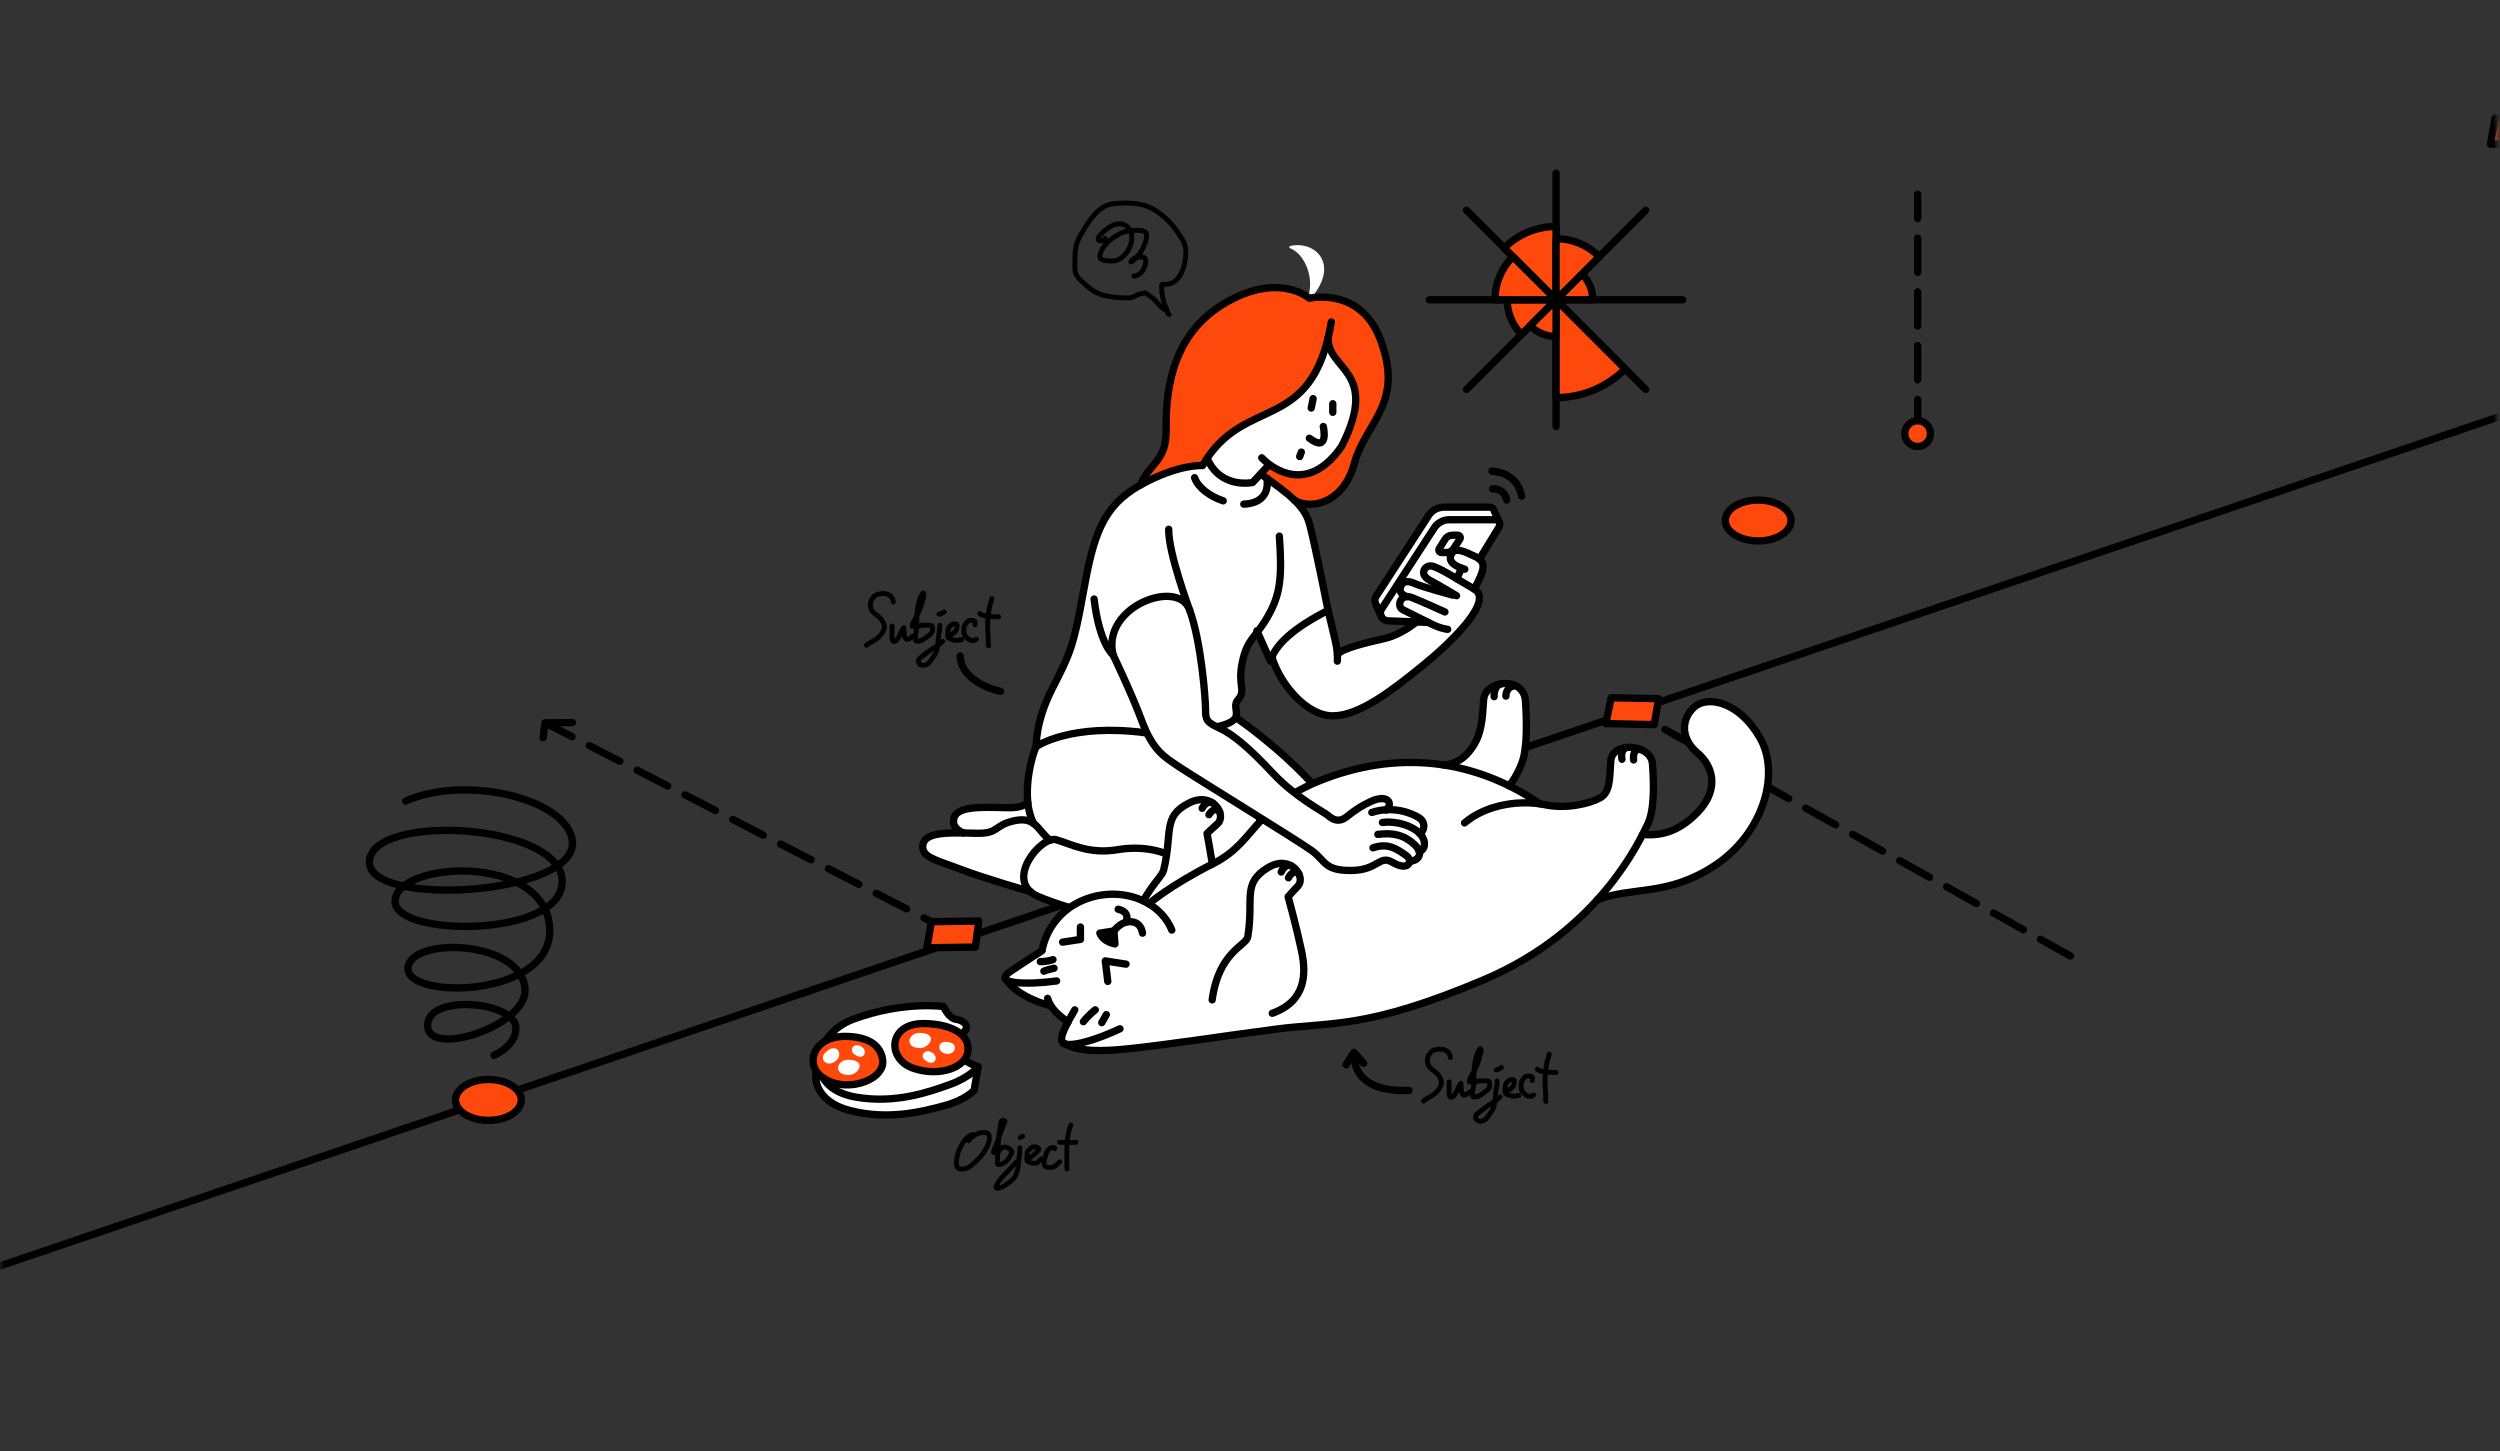 <svg width="577" height="335" viewBox="0 0 577 335" fill="none" xmlns="http://www.w3.org/2000/svg">
<rect x="0" y="0" width="577" height="335" fill="#333333" stroke="none"/>
<mask id="mask0_292_2814" style="mask-type:alpha" maskUnits="userSpaceOnUse" x="0" y="0" width="577" height="335">
<path d="M576.199 0.694H0.199V334.369H576.199V0.694Z" fill="#D9D9D9"/>
</mask>
<g mask="url(#mask0_292_2814)">
<path d="M-74.977 317.655L639.608 74.83" stroke="black" stroke-width="1.692" stroke-miterlimit="10" stroke-linecap="round" stroke-linejoin="round"/>
<path d="M477.838 220.638L376.711 164.13" stroke="black" stroke-width="1.692" stroke-miterlimit="10" stroke-linecap="round" stroke-linejoin="round" stroke-dasharray="7.9 4.51"/>
<path d="M220.292 215.464L125.84 166.847" stroke="black" stroke-width="1.692" stroke-miterlimit="10" stroke-linecap="round" stroke-linejoin="round" stroke-dasharray="7.9 4.51"/>
<path d="M442.594 100.084V44.845" stroke="black" stroke-width="1.692" stroke-miterlimit="10" stroke-linecap="round" stroke-linejoin="round" stroke-dasharray="7.9 4.51"/>
<path d="M585.985 33.128L574.812 33.27L575.851 27.268L586.786 27.106L585.985 33.128Z" fill="#FF490C" stroke="black" stroke-width="1.692" stroke-miterlimit="10" stroke-linecap="round" stroke-linejoin="round"/>
<path d="M125.348 170.251L125.803 166.841L132.13 166.76" stroke="black" stroke-width="1.692" stroke-miterlimit="10" stroke-linecap="round" stroke-linejoin="round"/>
<path d="M381.792 167.244L370.621 167.004L371.864 161.042L382.799 161.254L381.792 167.244Z" fill="#FF490C" stroke="black" stroke-width="1.692" stroke-miterlimit="10" stroke-linecap="round" stroke-linejoin="round"/>
<path d="M225.107 218.594L213.934 218.736L214.972 212.734L225.908 212.572L225.107 218.594Z" fill="#FF490C" stroke="black" stroke-width="1.692" stroke-miterlimit="10" stroke-linecap="round" stroke-linejoin="round"/>
<path d="M442.594 103.049C444.232 103.049 445.56 101.721 445.56 100.083C445.56 98.446 444.232 97.118 442.594 97.118C440.957 97.118 439.629 98.446 439.629 100.083C439.629 101.721 440.957 103.049 442.594 103.049Z" fill="#FF490C" stroke="black" stroke-width="1.692" stroke-miterlimit="10" stroke-linecap="round" stroke-linejoin="round"/>
<path d="M112.726 258.582C116.918 258.582 120.316 256.47 120.316 253.865C120.316 251.259 116.918 249.147 112.726 249.147C108.535 249.147 105.137 251.259 105.137 253.865C105.137 256.47 108.535 258.582 112.726 258.582Z" fill="#FF490C" stroke="black" stroke-width="1.692" stroke-miterlimit="10" stroke-linecap="round" stroke-linejoin="round"/>
<path d="M405.789 124.849C409.981 124.849 413.379 122.737 413.379 120.131C413.379 117.526 409.981 115.414 405.789 115.414C401.597 115.414 398.199 117.526 398.199 120.131C398.199 122.737 401.597 124.849 405.789 124.849Z" fill="#FF490C" stroke="black" stroke-width="1.692" stroke-miterlimit="10" stroke-linecap="round" stroke-linejoin="round"/>
<path d="M346.255 120.372C346.25 120.363 346.241 120.355 346.235 120.346L344.98 117.468C344.733 117.029 344.285 116.767 343.781 116.767H333.249C331.726 116.767 330.322 117.528 329.493 118.803L329.246 119.183C326.43 123.518 320.336 132.898 317.379 137.468C316.954 138.124 316.934 138.953 317.312 139.602L318.503 142.334L318.505 142.336C318.521 142.373 318.535 142.411 318.553 142.447C318.9 143.117 319.558 143.535 320.313 143.565L326.142 143.798C325.114 144.57 322.479 146.384 319.595 147.064L318.713 147.27C314.184 148.328 310.294 149.315 308.903 150.47C308.743 148.918 308.312 147.137 307.721 144.705C307.445 143.57 307.134 142.289 306.798 140.817C306.754 140.593 303.607 124.743 302.46 120.68C302.005 119.066 301.189 117.679 299.977 116.308C300.707 116.541 301.493 116.672 302.312 116.672C303.452 116.672 304.639 116.446 305.772 115.989C309.126 114.638 311.64 111.456 312.852 107.028C313.67 104.038 315.128 101.551 316.538 99.147C319.642 93.855 322.574 88.856 319.146 79.093C315.355 67.693 305.705 68.063 302.899 68.431C305.598 65.117 306.33 61.858 304.896 59.41C303.593 57.188 300.742 56.12 297.807 56.761C297.685 56.788 297.595 56.89 297.585 57.015C297.575 57.14 297.649 57.255 297.766 57.3C300.861 58.483 303.374 63.623 301.983 68.328C300.303 67.156 293.278 63.229 282.168 69.957C268.726 78.096 268.827 93.463 268.864 99.248C268.893 103.722 267.494 105.396 265.874 107.337C264.928 108.471 263.857 109.758 262.984 111.734C254.178 116.66 252.103 123.426 249.76 136.602C247.533 149.122 246.638 150.88 242.869 158.279L242.598 158.814C238.809 166.256 238.856 171.593 238.877 172.236C238.069 173.969 236.379 179.777 236.914 185.136C236.074 185.702 235.168 186.205 232.32 186.133L231.694 186.116C225.902 185.96 220.436 185.814 219.853 188.932C219.575 190.408 220.278 191.311 221.226 191.954C216.826 191.934 213.212 192.333 212.743 194.834C212.238 197.525 214.82 198.446 218.728 199.842C219.572 200.143 220.488 200.47 221.461 200.844C226.737 202.873 237.073 205.866 237.681 206.041C238.196 206.49 238.822 206.877 239.565 207.189C248.899 211.115 263.821 213.974 271.884 215.33C274.294 215.735 276.484 215.938 278.466 215.938C282.596 215.938 285.825 215.057 288.247 213.283C289.36 212.467 290.293 211.443 291.06 210.237C292.78 210.447 294.367 210.575 295.832 210.575C301.986 210.575 306.032 208.35 309.184 200.808C313.032 191.6 306.617 184.577 303.534 181.202L303.265 180.907C295.328 172.179 285.822 165.676 285.726 165.612C285.65 165.56 285.558 165.556 285.475 165.585C285.695 165.036 285.662 164.436 285.567 163.776C285.455 162.997 285.357 162.324 285.959 161.65C287.071 160.407 286.955 159.473 286.795 158.181C286.653 157.035 286.457 155.464 287.004 152.885C287.728 149.466 288.712 148.21 290.074 146.472C290.095 146.445 290.116 146.417 290.137 146.39L292.959 152.708C293.004 152.81 293.106 152.875 293.216 152.875C293.224 152.875 293.23 152.875 293.237 152.875C293.356 152.865 293.457 152.783 293.488 152.669C293.502 152.615 293.525 152.561 293.541 152.507C295.489 158.081 301.277 165.495 307.604 165.495C314.105 165.495 322.348 158.826 328.367 153.957C330.664 152.099 342.103 142.586 341.725 137.751C341.663 136.957 341.293 136.324 340.629 135.865L340.701 135.723C341.994 133.195 342.928 131.368 342.447 129.945C342.326 129.587 342.116 129.267 341.817 128.982L346.227 121.763C346.492 121.332 346.502 120.812 346.255 120.372Z" fill="white"/>
<path d="M306.316 77.62C306.563 76.568 306.79 75.456 306.992 74.259C307.018 74.106 307.169 74.002 307.317 74.028C307.47 74.054 307.574 74.199 307.548 74.353C307.345 75.559 307.116 76.681 306.867 77.743C306.651 80.402 308.19 82.603 309.82 84.932C312.817 89.209 316.213 94.058 309.882 103.18C307.002 107.33 303.774 109.572 300.286 109.842C300.055 109.86 299.825 109.869 299.596 109.869C297.131 109.869 294.817 108.862 293.001 107.572L291.369 109.336C291.785 109.632 292.188 109.92 292.58 110.2C295.277 112.132 297.39 113.726 298.982 115.271C300.75 116.316 303.269 116.392 305.562 115.468C308.748 114.185 311.144 111.135 312.308 106.881C313.146 103.818 314.623 101.299 316.052 98.863C319.088 93.687 321.956 88.797 318.613 79.278C314.339 66.428 302.746 68.995 302.253 69.11C302.244 69.113 302.235 69.109 302.226 69.11C302.214 69.112 302.202 69.118 302.189 69.118C302.173 69.118 302.158 69.113 302.142 69.11C302.131 69.108 302.121 69.108 302.11 69.104C302.071 69.093 302.034 69.076 302.002 69.048C301.932 68.986 294.846 62.942 282.461 70.441C269.293 78.414 269.392 93.548 269.429 99.245C269.459 103.926 267.999 105.674 266.308 107.699C265.461 108.715 264.588 109.763 263.82 111.285C271.416 107.237 276.395 107.137 277.397 107.164C281.381 100.286 286.403 97.938 291.261 95.666C297.492 92.753 303.402 89.981 306.307 77.657C306.307 77.654 306.307 77.651 306.307 77.647C306.308 77.637 306.314 77.629 306.316 77.62Z" fill="#FF490C"/>
<path d="M307.271 74.306C302.836 100.634 287.08 90.788 277.557 107.452C277.557 107.452 272.027 107.032 263.204 111.934C254.381 116.836 252.328 123.791 250.04 136.651C247.753 149.512 246.819 151.146 242.851 158.942C238.883 166.738 239.164 172.292 239.164 172.292C239.164 172.292 247.171 166.749 264.723 169.177" stroke="black" stroke-width="1.692" stroke-miterlimit="10" stroke-linecap="round" stroke-linejoin="round"/>
<path d="M306.588 77.671C305.897 85.423 318.723 85.204 309.65 103.018C301.886 114.206 293.708 108.281 291.211 105.662" stroke="black" stroke-width="1.692" stroke-miterlimit="10" stroke-linecap="round" stroke-linejoin="round"/>
<path d="M278.605 105.772C281.664 112.961 289.111 111.363 289.111 111.363L292.918 107.244" stroke="black" stroke-width="1.692" stroke-miterlimit="10" stroke-linecap="round" stroke-linejoin="round"/>
<path d="M290.944 109.38C297.372 113.942 301.029 116.65 302.188 120.758C303.348 124.866 306.522 140.877 306.522 140.877C298.54 144.932 294.262 148.831 293.218 152.594L290.09 145.592" stroke="black" stroke-width="1.692" stroke-miterlimit="10" stroke-linecap="round" stroke-linejoin="round"/>
<path d="M295.272 123.744C295.972 133.407 295.459 137.281 292.611 142.277C289.764 147.271 287.896 147.318 286.729 152.827C285.562 158.335 287.71 159.269 285.749 161.463C283.788 163.657 288.34 166.073 280.824 167.753" stroke="black" stroke-width="1.692" stroke-miterlimit="10" stroke-linecap="round" stroke-linejoin="round"/>
<path d="M287.066 116.354C290.39 116.24 292.987 114.531 292.411 110.425" stroke="black" stroke-width="1.692" stroke-miterlimit="10" stroke-linecap="round" stroke-linejoin="round"/>
<path d="M275.715 110.254C276.538 112.618 279.28 114.576 282.317 115.597" stroke="black" stroke-width="1.692" stroke-miterlimit="10" stroke-linecap="round" stroke-linejoin="round"/>
<path d="M273.587 200.956C271.745 196.708 264.51 194.981 257.974 196.101C251.439 197.221 247.284 194.841 243.783 193.814C240.282 192.786 231.459 203.476 239.675 206.931C247.891 210.385 261.102 213.233 271.932 215.054C282.762 216.874 291.44 214.989 293.032 203.664C294.245 195.027 290.568 188.55 290.568 188.55" stroke="black" stroke-width="1.692" stroke-miterlimit="10" stroke-linecap="round" stroke-linejoin="round"/>
<path d="M285.57 165.846C285.57 165.846 295.052 172.294 303.058 181.097C305.916 184.24 312.822 191.377 308.926 200.7C305.029 210.024 299.841 211.052 290.935 209.94" stroke="black" stroke-width="1.692" stroke-miterlimit="10" stroke-linecap="round" stroke-linejoin="round"/>
<path d="M242.34 193.917C239.443 191.667 239.069 188.259 233.888 189.473C229.25 190.559 230.62 192.461 225.205 192.319C219.371 192.167 213.582 191.901 213.022 194.888C212.462 197.875 216.103 198.482 221.564 200.583C227.026 202.684 237.793 205.782 237.793 205.782" stroke="black" stroke-width="1.692" stroke-miterlimit="10" stroke-linecap="round" stroke-linejoin="round"/>
<path d="M237.224 185.269C236.221 185.953 235.296 186.494 232.315 186.416C226.481 186.264 220.691 185.998 220.131 188.985C219.841 190.532 220.678 191.441 222.31 192.249" stroke="black" stroke-width="1.692" stroke-miterlimit="10" stroke-linecap="round" stroke-linejoin="round"/>
<path d="M238.571 190.071C235.521 184.243 237.995 174.72 239.162 172.293" stroke="black" stroke-width="1.692" stroke-miterlimit="10" stroke-linecap="round" stroke-linejoin="round"/>
<path d="M306.523 140.876C307.93 147.04 308.904 149.87 308.651 152.593" stroke="black" stroke-width="1.692" stroke-miterlimit="10" stroke-linecap="round" stroke-linejoin="round"/>
<path d="M308.691 151.146C309.38 149.642 315.865 148.234 319.661 147.338C323.458 146.443 326.785 143.656 326.785 143.656" stroke="black" stroke-width="1.692" stroke-miterlimit="10" stroke-linecap="round" stroke-linejoin="round"/>
<path d="M293.559 151.632C295.305 157.621 301.4 165.214 307.609 165.214C313.819 165.214 321.497 159.157 328.195 153.739C334.892 148.321 344.917 138.651 340.267 135.964C335.617 133.277 333.072 131.514 330.754 130.703C329.048 130.106 327.256 132.452 329.944 133.903C332.957 135.529 336.172 137.486 336.172 137.486" stroke="black" stroke-width="1.692" stroke-miterlimit="10" stroke-linecap="round" stroke-linejoin="round"/>
<path d="M333.485 141.239C333.485 141.239 328.28 138.862 325.763 137.88C323.257 136.903 322.223 139.959 323.801 140.736C325.379 141.513 328.497 143.06 330.196 143.934C332.504 145.12 334.125 145.248 334.125 145.248" stroke="black" stroke-width="1.692" stroke-miterlimit="10" stroke-linecap="round" stroke-linejoin="round"/>
<path d="M324.737 137.691C324.737 137.691 322.636 137.169 323.254 135.462C323.863 133.785 325.334 134.124 326.699 134.756C328.064 135.387 335.273 137.358 335.273 137.358" stroke="black" stroke-width="1.692" stroke-miterlimit="10" stroke-linecap="round" stroke-linejoin="round"/>
<path d="M340.267 135.963C342.204 132.168 343.488 129.892 340.63 128.527C337.772 127.162 335.767 126.18 334.914 128.014C334.061 129.849 336.364 130.887 338.071 131.37" stroke="black" stroke-width="1.692" stroke-miterlimit="10" stroke-linecap="round" stroke-linejoin="round"/>
<path d="M337.315 131.13L336.234 133.579" stroke="black" stroke-width="1.692" stroke-miterlimit="10" stroke-linecap="round" stroke-linejoin="round"/>
<path d="M329.651 143.657L320.325 143.284C318.939 143.228 318.138 141.689 318.891 140.524C321.938 135.817 328.314 126.002 331.005 121.86C331.779 120.668 333.103 119.952 334.524 119.952H345.056C345.91 119.952 346.434 120.887 345.988 121.616L341.455 129.037" stroke="black" stroke-width="1.692" stroke-miterlimit="10" stroke-linecap="round" stroke-linejoin="round"/>
<path d="M345.982 120.466L344.736 117.608C344.554 117.283 344.209 117.05 343.782 117.05H333.251C331.829 117.05 330.506 117.766 329.732 118.958C327.041 123.099 320.665 132.914 317.618 137.622C317.224 138.231 317.255 138.943 317.572 139.491L318.764 142.223" stroke="black" stroke-width="1.692" stroke-miterlimit="10" stroke-linecap="round" stroke-linejoin="round"/>
<path d="M336.449 123.529H335.228C334.52 123.529 333.864 123.895 333.492 124.497L332.174 126.631C331.933 127.021 332.214 127.525 332.673 127.525H333.814C334.502 127.525 335.144 127.178 335.521 126.603L336.94 124.436C337.195 124.047 336.915 123.529 336.449 123.529Z" stroke="black" stroke-width="1.692" stroke-miterlimit="10" stroke-linecap="round" stroke-linejoin="round"/>
<path d="M263.203 111.935C265.528 106.579 269.194 106.532 269.147 99.246C269.101 91.96 269.584 77.908 282.316 70.199C295.048 62.49 302.19 68.836 302.19 68.836C302.19 68.836 314.473 65.933 318.88 79.183C323.863 93.373 315.167 97.507 312.581 106.956C309.996 116.403 302.355 117.611 298.818 115.503" stroke="black" stroke-width="1.692" stroke-miterlimit="10" stroke-linecap="round" stroke-linejoin="round"/>
<path d="M302.199 101.15C306.84 104.666 305.416 98.436 305.416 98.436" stroke="black" stroke-width="1.692" stroke-miterlimit="10" stroke-linecap="round" stroke-linejoin="round"/>
<path d="M303.066 92.001L302.629 94.17" stroke="black" stroke-width="1.692" stroke-miterlimit="10" stroke-linecap="round" stroke-linejoin="round"/>
<path d="M300.346 104.348L299.965 105.362" stroke="black" stroke-width="1.692" stroke-miterlimit="10" stroke-linecap="round" stroke-linejoin="round"/>
<path d="M307.605 93.176V95.165" stroke="black" stroke-width="1.692" stroke-miterlimit="10" stroke-linecap="round" stroke-linejoin="round"/>
<path d="M344.473 112.822C347.414 112.822 347.764 115.414 347.764 115.414" stroke="black" stroke-width="1.692" stroke-miterlimit="10" stroke-linecap="round" stroke-linejoin="round"/>
<path d="M344.348 108.749C348.947 109.051 350.763 112.077 351.186 114.498" stroke="black" stroke-width="1.692" stroke-miterlimit="10" stroke-linecap="round" stroke-linejoin="round"/>
<path d="M406.453 170.175C403.743 165.427 399.929 162.357 395.987 161.752C393.904 161.432 392.007 161.903 390.781 163.042C389.261 164.451 388.45 166.279 388.497 168.189C388.55 170.293 389.646 172.349 391.586 173.976C393.634 175.695 394.779 177.942 394.81 180.304C394.845 183.054 393.347 185.849 390.477 188.387C387.057 191.411 383.764 192.603 379.542 192.343C379.76 191.917 379.979 191.494 380.191 191.06C380.311 190.813 380.411 190.609 380.493 190.448C381.796 187.876 382.192 183.101 381.67 176.256C381.543 174.582 380.371 173.404 378.878 172.763C378.863 172.756 378.851 172.745 378.834 172.739C378.82 172.735 378.808 172.734 378.794 172.73C377.948 172.381 377.007 172.199 376.095 172.199C376.073 172.199 376.05 172.199 376.028 172.199C375.896 172.2 375.768 172.208 375.641 172.215C375.594 172.201 375.545 172.195 375.493 172.208C375.465 172.215 375.44 172.226 375.412 172.234C373.11 172.452 371.588 173.762 371.479 175.687L371.435 176.494C371.209 180.617 371.085 182.888 369.024 183.977C366.875 185.113 361.601 186.519 356.583 185.452C356.243 185.38 355.89 185.317 355.528 185.261C353.511 183.886 351.24 182.521 348.737 181.268C349.251 180.631 350.504 178.903 351.552 176.07C352.858 172.539 352.641 166.248 352.364 161.824C352.163 158.592 349.591 157.447 347.442 157.447C347.436 157.447 347.43 157.447 347.424 157.447C347.127 157.447 346.825 157.47 346.526 157.513C344.358 157.824 342.267 159.221 342.135 161.559C341.888 165.936 341.606 169.003 340.018 171.634C338.763 173.714 336.981 175.889 333.286 176.281C325.751 175.108 317.117 175.517 307.544 178.792C296.411 182.601 292.333 187.344 288.736 191.529C286.344 194.311 284.084 196.939 280.038 198.99C279.519 195.844 279.012 193.122 278.89 192.473C279.138 192.226 279.854 191.528 281.217 190.304C281.988 189.612 282.17 188.453 281.769 187.307C281.767 187.301 281.767 187.293 281.763 187.286C281.762 187.283 281.759 187.28 281.756 187.276C281.637 186.945 281.477 186.614 281.259 186.296C280.95 185.848 280.534 185.427 280.026 185.086C280.021 185.082 280.017 185.077 280.011 185.074L280.007 185.073C278.676 184.185 276.705 183.856 274.282 185.092C269.933 187.312 269.716 189.737 269.356 193.756C269.188 195.629 268.979 197.961 268.279 200.808C268.154 201.316 267.611 202.02 266.86 202.994C266.018 204.086 264.875 205.574 263.74 207.567C263.501 207.459 263.268 207.343 263.02 207.246C258.702 205.552 253.72 205.728 249.355 207.728C241.894 211.149 240.43 218.188 240.248 219.253C239.642 219.635 236.582 221.573 232.93 224.047C232.552 224.303 231.401 225.083 231.719 225.913C231.782 226.078 231.905 226.223 232.072 226.351C234.914 230.474 241.648 232.21 241.94 232.283C241.963 232.289 241.986 232.292 242.009 232.292C242.108 232.292 242.19 232.229 242.24 232.143C243.441 234.136 245.474 235.504 246.153 235.921C244.86 238.398 244.411 239.86 244.956 240.674C244.975 240.701 244.997 240.726 245.018 240.752C245.025 240.763 245.034 240.772 245.042 240.782C245.221 240.995 245.47 241.147 245.804 241.239C247.343 242.06 249.452 242.745 253.734 242.745C255.496 242.745 257.625 242.629 260.233 242.359C266.243 241.736 273.153 240.762 280.469 239.731C285.119 239.076 289.928 238.398 294.819 237.765C297.38 237.434 299.799 237.236 302.14 237.044C311.431 236.28 321.038 235.492 342.545 226.396C350.386 223.079 360.161 217.43 368.733 208C371.726 206.776 374.761 206.381 377.974 205.966C383.141 205.298 388.996 204.541 395.895 200.006C406.581 192.984 411.514 179.043 406.453 170.175Z" fill="white"/>
<path d="M279.77 230.775C281.227 219.69 287.662 218.224 287.984 216.246C289.441 207.281 286.615 203.968 292.577 200.294C297.875 197.028 301.544 202.401 299.555 204.498C297.921 206.221 297.303 206.971 297.303 206.971C297.303 206.971 299.246 214.037 300.394 219.47C301.543 224.902 301.366 231.085 293.637 233.867" stroke="black" stroke-width="1.692" stroke-miterlimit="10" stroke-linecap="round" stroke-linejoin="round"/>
<path d="M248.058 233.071C244.26 239.651 243.73 241.55 248.058 240.976C252.386 240.402 258.481 237.443 258.481 237.443" stroke="black" stroke-width="1.692" stroke-miterlimit="10" stroke-linecap="round" stroke-linejoin="round"/>
<path d="M250.047 235.809C251.107 234.396 252.785 233.071 252.785 233.071" stroke="black" stroke-width="1.692" stroke-miterlimit="10" stroke-linecap="round" stroke-linejoin="round"/>
<path d="M254.285 236.03C254.815 235.103 255.345 234.175 255.345 234.175" stroke="black" stroke-width="1.692" stroke-miterlimit="10" stroke-linecap="round" stroke-linejoin="round"/>
<path d="M255.675 226.505L255.105 221.78L259.884 222.524" stroke="black" stroke-width="1.692" stroke-miterlimit="10" stroke-linecap="round" stroke-linejoin="round"/>
<path d="M245.254 217.446L249.362 216.812L249.361 213.957" stroke="black" stroke-width="1.692" stroke-miterlimit="10" stroke-linecap="round" stroke-linejoin="round"/>
<path d="M243.866 226.403C236.756 227.374 228.983 227.065 233.09 224.283C237.198 221.501 240.51 219.425 240.51 219.425C240.51 219.425 241.481 211.652 249.475 207.986C257.469 204.32 267.317 207.103 270.452 214.655" stroke="black" stroke-width="1.692" stroke-miterlimit="10" stroke-linecap="round" stroke-linejoin="round"/>
<path d="M232.121 225.917C234.812 230.201 242.01 232.011 242.01 232.011" stroke="black" stroke-width="1.692" stroke-miterlimit="10" stroke-linecap="round" stroke-linejoin="round"/>
<path d="M241.789 230.422C242.672 233.646 246.515 235.81 246.515 235.81" stroke="black" stroke-width="1.692" stroke-miterlimit="10" stroke-linecap="round" stroke-linejoin="round"/>
<path d="M243.024 221.479C241.692 221.983 240.109 221.942 240.109 221.942" stroke="black" stroke-width="1.692" stroke-miterlimit="10" stroke-linecap="round" stroke-linejoin="round"/>
<path d="M243.275 223.475C241.575 223.828 240.93 224.144 240.93 224.144" stroke="black" stroke-width="1.692" stroke-miterlimit="10" stroke-linecap="round" stroke-linejoin="round"/>
<path d="M245.254 240.603C247.397 241.904 250.4 243.097 260.204 242.081C270.009 241.065 282.153 239.122 294.784 237.488C307.415 235.854 315.496 237.531 342.436 226.137C369.375 214.743 378.605 193.546 380.239 190.321C381.873 187.097 381.741 180.914 381.388 176.277C381.035 171.64 372.025 171.021 371.76 175.702C371.495 180.384 371.495 182.99 369.155 184.227C366.814 185.463 361.515 186.788 356.524 185.728C351.533 184.669 343.452 185.331 338.02 189.924" stroke="black" stroke-width="1.692" stroke-miterlimit="10" stroke-linecap="round" stroke-linejoin="round"/>
<path d="M348.293 181.358C348.293 181.358 349.966 179.543 351.287 175.973C352.541 172.583 352.373 166.484 352.083 161.842C351.714 155.923 342.682 156.895 342.417 161.576C342.152 166.257 341.822 169.192 340.26 171.78C338.812 174.181 336.899 176.2 333.27 176.568" stroke="black" stroke-width="1.692" stroke-miterlimit="10" stroke-linecap="round" stroke-linejoin="round"/>
<path d="M346.591 157.788C344.614 158.251 344.848 160.789 344.848 160.789" stroke="black" stroke-width="1.692" stroke-miterlimit="10" stroke-linecap="round" stroke-linejoin="round"/>
<path d="M349.805 158.25C347.419 158.451 347.568 160.661 347.568 160.661" stroke="black" stroke-width="1.692" stroke-miterlimit="10" stroke-linecap="round" stroke-linejoin="round"/>
<path d="M375.564 172.481C373.808 172.922 374.353 175.243 374.353 175.243" stroke="black" stroke-width="1.692" stroke-miterlimit="10" stroke-linecap="round" stroke-linejoin="round"/>
<path d="M378.754 173.009C377.472 172.617 376.838 173.862 377.036 175.391" stroke="black" stroke-width="1.692" stroke-miterlimit="10" stroke-linecap="round" stroke-linejoin="round"/>
<path d="M298.041 199.839C296.495 199.265 295.703 201.254 295.703 201.254" stroke="black" stroke-width="1.692" stroke-miterlimit="10" stroke-linecap="round" stroke-linejoin="round"/>
<path d="M299.822 201.79C299.214 200.817 297.982 201.328 297.383 202.599" stroke="black" stroke-width="1.692" stroke-miterlimit="10" stroke-linecap="round" stroke-linejoin="round"/>
<path d="M263.863 207.919C266.05 204.007 268.254 202.088 268.552 200.877C270.723 192.057 268.172 188.529 274.409 185.345C279.952 182.515 283.179 188.165 281.028 190.096C279.26 191.681 278.584 192.38 278.584 192.38C278.584 192.38 279.201 195.621 279.821 199.417" stroke="black" stroke-width="1.692" stroke-miterlimit="10" stroke-linecap="round" stroke-linejoin="round"/>
<path d="M279.893 185.331C278.399 184.634 277.449 186.554 277.449 186.554" stroke="black" stroke-width="1.692" stroke-miterlimit="10" stroke-linecap="round" stroke-linejoin="round"/>
<path d="M281.516 187.418C280.988 186.399 279.72 186.809 279.02 188.029" stroke="black" stroke-width="1.692" stroke-miterlimit="10" stroke-linecap="round" stroke-linejoin="round"/>
<path d="M355.425 185.531C342.526 176.719 326.098 172.744 307.638 179.059C289.177 185.374 290.414 194.077 280.124 199.265C269.834 204.453 265.152 208.605 265.152 208.605" stroke="black" stroke-width="1.692" stroke-miterlimit="10" stroke-linecap="round" stroke-linejoin="round"/>
<path d="M379.108 192.6C383.416 192.958 386.922 191.907 390.663 188.599C397.155 182.858 395.609 176.984 391.766 173.761C387.924 170.536 387.924 166.077 390.972 163.25C394.019 160.424 401.394 161.881 406.208 170.316C411.022 178.751 406.826 192.486 395.741 199.773C384.657 207.06 376.532 204.484 368.582 207.759" stroke="black" stroke-width="1.692" stroke-miterlimit="10" stroke-linecap="round" stroke-linejoin="round"/>
<path d="M253.844 215.369C254.343 216.594 255.487 217.437 257.331 217.864L257.091 214.858L253.844 215.369Z" fill="black" stroke="black" stroke-width="1.692" stroke-miterlimit="10" stroke-linecap="round" stroke-linejoin="round"/>
<path d="M257.09 214.859C258.443 213.145 259.885 212.814 259.885 212.814" stroke="black" stroke-width="1.692" stroke-miterlimit="10" stroke-linecap="round" stroke-linejoin="round"/>
<path d="M263.7 215.37C263.128 211.944 259.882 212.815 259.882 212.815C259.882 212.815 261.038 210.523 258.07 209.851" stroke="black" stroke-width="1.692" stroke-miterlimit="10" stroke-linecap="round" stroke-linejoin="round"/>
<path d="M328.094 192.414C328.423 192.19 328.699 191.771 328.826 191.255C329.092 190.17 328.654 189.14 327.657 188.499C326.053 187.47 323.503 186.569 320.599 186.587C320.989 186.009 321.054 185.366 320.733 184.847C320.261 184.082 318.846 183.572 316.422 184.651C314.712 185.412 313.093 186.387 311.471 187.633C311.366 187.714 311.254 187.805 311.136 187.902C310.124 188.737 308.734 189.874 306.632 187.953C306.428 187.765 305.92 187.453 305.152 186.98C302.819 185.546 297.965 182.56 293.916 178.211C288.711 172.619 284.84 169.335 281.732 167.875C278.775 166.485 278.505 166.15 278.523 163.889C278.541 161.696 277.588 148.152 274.809 140.637L274.808 140.635C273.777 137.709 270.182 136.599 265.854 137.877C260.22 139.54 255.07 144.779 256.625 151.212C256.628 151.224 256.635 151.234 256.639 151.245C256.642 151.253 256.641 151.261 256.645 151.269C256.686 151.353 260.777 159.83 263.264 166.463C265.731 173.042 268.155 174.664 271.51 176.91L271.867 177.149C273.371 178.158 278.373 181.276 284.164 184.887C291.88 189.696 300.624 195.147 302.529 196.516C303.474 197.195 304.118 197.881 304.686 198.485C306.104 199.995 307.228 201.191 311.658 201.191C311.719 201.191 311.782 201.191 311.845 201.19C315.053 201.167 316.724 200.215 317.945 199.52C319.17 198.821 319.846 198.436 321.269 199.283C323.548 200.639 324.92 200.243 325.403 199.492C325.498 199.345 325.552 199.185 325.583 199.022C326.581 198.961 327.461 198.429 327.775 197.665C327.864 197.449 327.937 197.134 327.884 196.74C328.457 196.488 328.865 195.953 328.996 195.26C329.142 194.493 328.941 193.424 328.094 192.414Z" fill="white"/>
<path d="M252.512 138.262C253.772 148.765 256.9 151.146 256.9 151.146C254.192 139.943 271.978 133.407 274.545 140.737C274.62 140.863 269.643 127.759 269.737 122.158" stroke="black" stroke-width="1.692" stroke-miterlimit="10" stroke-linecap="round" stroke-linejoin="round"/>
<path d="M256.898 151.146C256.898 151.146 261.007 159.641 263.528 166.364C266.049 173.086 268.476 174.533 272.024 176.914C275.572 179.295 299.379 193.906 302.693 196.286C306.007 198.667 305.54 200.954 311.843 200.908C318.145 200.861 318.303 197.191 321.412 199.041C325.1 201.235 326.314 198.667 324.493 197.407C322.204 195.822 320.292 194.512 316.884 195.679" stroke="black" stroke-width="1.692" stroke-miterlimit="10" stroke-linecap="round" stroke-linejoin="round"/>
<path d="M325.332 198.751C327.091 198.791 328.836 197.165 326.496 194.963C324.156 192.762 321.637 192.107 318.008 192.577" stroke="black" stroke-width="1.692" stroke-miterlimit="10" stroke-linecap="round" stroke-linejoin="round"/>
<path d="M327.566 196.557C329.094 196.135 329.411 193.576 327.011 191.772C324.612 189.967 321.2 189.531 319.059 189.828" stroke="black" stroke-width="1.692" stroke-miterlimit="10" stroke-linecap="round" stroke-linejoin="round"/>
<path d="M316.617 187.508C321.337 185.981 325.621 187.528 327.505 188.738C329.389 189.948 328.497 192.229 327.624 192.308" stroke="black" stroke-width="1.692" stroke-miterlimit="10" stroke-linecap="round" stroke-linejoin="round"/>
<path d="M319.887 186.953C321.654 185.5 320.328 183.222 316.54 184.908C314.49 185.821 312.852 186.93 311.646 187.857C310.623 188.643 308.984 190.481 306.445 188.161C305.661 187.444 299.048 184.135 293.713 178.403C288.378 172.672 284.57 169.518 281.615 168.13C278.66 166.742 278.224 166.346 278.243 163.886C278.263 161.427 277.231 147.994 274.547 140.736" stroke="black" stroke-width="1.692" stroke-miterlimit="10" stroke-linecap="round" stroke-linejoin="round"/>
<path d="M225.762 246.208L224.817 251.648C224.817 251.648 222.79 253.906 217.961 255.191C213.132 256.475 205.174 258.633 196.122 256.293C192.087 255.25 189.769 253.216 188.774 250.887C187.691 248.353 188.65 244.271 188.65 244.271" fill="white"/>
<path d="M225.762 246.208L224.817 251.648C224.817 251.648 222.79 253.906 217.961 255.191C213.132 256.475 205.174 258.633 196.122 256.293C192.087 255.25 189.769 253.216 188.774 250.887C187.691 248.353 188.65 244.271 188.65 244.271" stroke="black" stroke-width="1.692" stroke-miterlimit="10" stroke-linecap="round" stroke-linejoin="round"/>
<path d="M196.917 235.241C187.39 238.774 185.141 251.095 197.549 253.221C206.765 254.801 214.516 251.989 219.221 250.308C223.927 248.627 225.759 246.208 225.759 246.208C225.759 246.208 221.607 244.899 221.114 242.726C220.62 240.552 222.596 238.113 223.007 237.452C223.419 236.791 222.472 235.487 220.703 235.271C218.934 235.056 217.765 232.312 217.765 232.312C217.765 232.312 208.464 230.957 196.917 235.241Z" fill="white" stroke="black" stroke-width="1.692" stroke-miterlimit="10" stroke-linecap="round" stroke-linejoin="round"/>
<path d="M213.229 236.236C204.942 236.149 204.608 244.437 210.801 246.562C216.711 248.589 223.198 246.505 223.426 242.34C223.652 238.175 218.645 236.293 213.229 236.236Z" fill="#FF490C" stroke="black" stroke-width="1.692" stroke-miterlimit="10" stroke-linecap="round" stroke-linejoin="round"/>
<path d="M194.826 239.203C187.888 239.282 185.923 245.197 189.191 248.14C194.372 252.805 204.257 249.53 203.732 244.723C203.299 240.752 199.546 239.15 194.826 239.203Z" fill="#FF490C" stroke="black" stroke-width="1.692" stroke-miterlimit="10" stroke-linecap="round" stroke-linejoin="round"/>
<path d="M212.134 238.387C209.57 238.403 208.664 241.949 212.403 241.885C214.643 241.846 216.679 238.359 212.134 238.387Z" fill="white"/>
<path d="M195.677 244.6C193.113 244.616 192.207 248.163 195.946 248.098C198.186 248.06 200.222 244.572 195.677 244.6Z" fill="white"/>
<path d="M218.142 240.467C216.268 240.479 216.195 243.274 218.928 243.227C220.566 243.199 221.464 240.447 218.142 240.467Z" fill="white"/>
<path d="M190.433 243.006C188.932 244.496 191.059 246.745 193.222 244.549C194.52 243.233 193.092 240.364 190.433 243.006Z" fill="white"/>
<path d="M214.359 245.193C215.864 245.838 216.899 243.624 214.693 242.708C213.371 242.158 211.69 244.049 214.359 245.193Z" fill="white"/>
<path d="M198.011 243.797C199.516 244.442 200.551 242.228 198.345 241.312C197.024 240.762 195.342 242.652 198.011 243.797Z" fill="white"/>
<path d="M221.594 151.422C221.969 157.859 230.962 159.563 230.962 159.563" stroke="black" stroke-width="1.692" stroke-miterlimit="10" stroke-linecap="round" stroke-linejoin="round"/>
<path d="M325.206 251.661C314.24 252.137 312.333 246.485 312.742 243.692" stroke="black" stroke-width="1.692" stroke-miterlimit="10" stroke-linecap="round" stroke-linejoin="round"/>
<path d="M310.695 245.735L312.484 242.874L314.714 245.395" stroke="black" stroke-width="1.692" stroke-miterlimit="10" stroke-linecap="round" stroke-linejoin="round"/>
<path d="M93.63 184.89C107.261 178.777 130.497 184.241 132.066 193.814C134.174 206.673 84.285 209.694 85.268 198.662C86.252 187.631 129.255 189.949 129.747 203.23C130.239 216.51 90.819 216.369 91.171 207.937C91.557 198.67 126.093 196.835 126.866 214.331C127.583 230.563 92.81 230.792 94.192 223.115C95.457 216.088 120.683 217.072 121.174 228.455C121.533 236.743 98.829 244.195 98.689 236.747C98.548 229.298 118.863 231.081 119.066 237.168C119.206 241.384 114.03 243.562 114.03 243.562" stroke="black" stroke-width="1.692" stroke-miterlimit="10" stroke-linecap="round" stroke-linejoin="round"/>
<path d="M359.141 39.961V98.437" stroke="black" stroke-width="1.692" stroke-miterlimit="10" stroke-linecap="round" stroke-linejoin="round"/>
<path d="M329.902 69.199H388.378" stroke="black" stroke-width="1.692" stroke-miterlimit="10" stroke-linecap="round" stroke-linejoin="round"/>
<path d="M338.469 48.524L379.818 89.874" stroke="black" stroke-width="1.692" stroke-miterlimit="10" stroke-linecap="round" stroke-linejoin="round"/>
<path d="M338.469 89.874L379.818 48.524" stroke="black" stroke-width="1.692" stroke-miterlimit="10" stroke-linecap="round" stroke-linejoin="round"/>
<path d="M359.145 69.199V91.761C365.375 91.761 371.016 89.236 375.098 85.153L359.145 69.199Z" fill="#FF490C" stroke="black" stroke-width="1.692" stroke-miterlimit="10" stroke-linecap="round" stroke-linejoin="round"/>
<path d="M347.863 69.199C347.863 72.314 349.126 75.135 351.167 77.176L359.144 69.199H347.863Z" fill="#FF490C" stroke="black" stroke-width="1.692" stroke-miterlimit="10" stroke-linecap="round" stroke-linejoin="round"/>
<path d="M367.605 69.199C367.605 66.863 366.658 64.748 365.127 63.217L359.145 69.199H367.605Z" fill="#FF490C" stroke="black" stroke-width="1.692" stroke-miterlimit="10" stroke-linecap="round" stroke-linejoin="round"/>
<path d="M347.176 57.234L359.141 69.199V52.277C354.469 52.277 350.238 54.171 347.176 57.234Z" fill="#FF490C" stroke="black" stroke-width="1.692" stroke-miterlimit="10" stroke-linecap="round" stroke-linejoin="round"/>
<path d="M359.143 69.199L353.16 75.182C354.691 76.713 356.807 77.66 359.143 77.66V69.199Z" fill="#FF490C" stroke="black" stroke-width="1.692" stroke-miterlimit="10" stroke-linecap="round" stroke-linejoin="round"/>
<path d="M349.169 59.227C346.618 61.779 345.039 65.305 345.039 69.198H359.141L349.169 59.227Z" fill="#FF490C" stroke="black" stroke-width="1.692" stroke-miterlimit="10" stroke-linecap="round" stroke-linejoin="round"/>
<path d="M359.145 55.098V69.199L369.116 59.228C366.564 56.676 363.039 55.098 359.145 55.098Z" fill="#FF490C" stroke="black" stroke-width="1.692" stroke-miterlimit="10" stroke-linecap="round" stroke-linejoin="round"/>
<path d="M269.857 72.6C269.546 72.561 269.354 71.851 269.335 71.594C269.311 71.284 269.068 71.024 268.947 70.742C268.605 69.938 268.47 69.114 268.289 68.265C268.118 67.457 268.069 66.635 268.115 65.807C268.132 65.513 268.772 65.633 268.986 65.633C272.588 65.633 273.689 60.943 273.689 58.134C273.689 55.97 272.383 54.434 271.163 52.745C269.869 50.953 267.64 48.985 265.677 48.004C263.078 46.704 259.785 46.724 256.911 47.036C253.32 47.425 251.021 51.473 249.383 54.312C248.27 56.241 248.086 57.778 248.086 59.953C248.086 60.685 248.086 61.418 248.086 62.15C248.086 63.315 249.069 64.431 249.905 65.178C251.364 66.484 252.788 67.677 254.714 68.159C256.57 68.623 258.585 68.768 260.491 68.768C261.694 68.768 262.599 67.723 263.761 67.723C264.141 67.723 264.271 67.402 264.632 67.723C264.933 67.991 265.449 68.409 265.774 68.594C266.291 68.889 266.878 69.616 267.244 70.074C267.719 70.668 268.352 71.132 268.986 71.555" stroke="black" stroke-width="1.128" stroke-linecap="round"/>
<path d="M261.671 63.717C263.448 63.556 264.383 61.86 264.457 60.234C264.508 59.111 263.323 59.291 262.464 59.373C261.977 59.419 261.129 59.945 260.993 60.466C260.938 60.678 261.937 59.794 261.951 59.779C262.685 59.046 263.303 58.338 263.741 57.389C264.179 56.441 264.72 55.202 264.632 54.138C264.501 52.57 260.24 53.278 259.407 53.557C257.298 54.265 254.009 56.64 253.862 59.141C253.793 60.32 256.125 60.234 256.852 60.234C259.858 60.234 262.658 55.025 260.461 52.609C258.602 50.564 255.964 52.2 254.472 53.693C254.173 53.991 253.171 54.828 253.524 55.357C253.866 55.871 254.899 55.47 255.052 55.009" stroke="black" stroke-width="1.128" stroke-linecap="round"/>
</g>
<path fill-rule="evenodd" clip-rule="evenodd" d="M205.835 137.096C206.318 137.499 206.645 138.086 206.738 138.863C206.775 139.17 206.556 139.449 206.249 139.486C205.942 139.523 205.663 139.304 205.626 138.997C205.563 138.478 205.361 138.16 205.117 137.956C204.861 137.742 204.512 137.615 204.111 137.569C203.71 137.524 203.289 137.564 202.93 137.652C202.553 137.746 202.319 137.874 202.242 137.945C201.791 138.36 201.434 138.975 201.434 139.574C201.434 139.738 201.474 140.025 201.55 140.287C201.588 140.417 201.628 140.52 201.666 140.589C201.675 140.606 201.683 140.618 201.688 140.627L201.721 140.644L201.78 140.704C201.91 140.833 202.003 140.932 202.08 141.013C202.282 141.226 202.371 141.32 202.697 141.533C203.213 141.871 203.767 142.416 204.154 143.046C204.537 143.668 204.811 144.464 204.597 145.259C204.309 146.329 203.518 147.205 202.77 147.817C202.391 148.127 201.947 148.361 201.562 148.563C201.518 148.587 201.475 148.609 201.433 148.631C200.995 148.863 200.64 149.068 200.371 149.337C200.152 149.556 199.797 149.556 199.578 149.337C199.359 149.118 199.359 148.764 199.578 148.545C199.98 148.143 200.477 147.87 200.908 147.641C200.949 147.619 200.99 147.598 201.03 147.577C201.433 147.364 201.774 147.184 202.06 146.95C202.733 146.4 203.316 145.708 203.515 144.968C203.615 144.595 203.505 144.128 203.2 143.633C202.901 143.147 202.464 142.72 202.083 142.471C201.641 142.182 201.461 141.991 201.228 141.745C201.168 141.681 201.104 141.613 201.03 141.539C200.858 141.417 200.747 141.246 200.68 141.121C200.592 140.959 200.525 140.775 200.474 140.6C200.373 140.254 200.314 139.861 200.314 139.574C200.314 138.563 200.886 137.669 201.483 137.12C201.763 136.862 202.21 136.676 202.661 136.565C203.131 136.449 203.686 136.393 204.237 136.456C204.786 136.518 205.364 136.702 205.835 137.096Z" fill="black"/>
<path fill-rule="evenodd" clip-rule="evenodd" d="M205.894 143.959C206.203 143.959 206.454 144.21 206.454 144.519V146.797C206.454 146.881 206.449 146.98 206.445 147.064C206.443 147.094 206.442 147.121 206.441 147.146C206.436 147.255 206.435 147.345 206.442 147.42C206.443 147.427 206.444 147.434 206.444 147.44C206.491 147.398 206.547 147.34 206.61 147.262C206.828 146.992 207.011 146.64 207.072 146.501C207.092 146.454 207.113 146.407 207.134 146.36C207.398 145.757 207.691 145.086 208.155 144.507C208.2 144.45 208.323 144.32 208.537 144.299C208.762 144.276 208.917 144.39 208.982 144.453C209.087 144.554 209.122 144.671 209.123 144.674C209.14 144.722 209.147 144.765 209.148 144.773C209.148 144.773 209.149 144.774 209.149 144.774C209.153 144.802 209.156 144.829 209.158 144.846C209.161 144.885 209.165 144.936 209.169 144.991C209.176 145.099 209.184 145.245 209.193 145.394L209.193 145.405C209.202 145.559 209.211 145.716 209.22 145.845C209.224 145.909 209.228 145.965 209.231 146.008C209.235 146.047 209.237 146.065 209.237 146.07C209.237 146.072 209.238 146.072 209.237 146.072C209.258 146.203 209.262 146.353 209.265 146.456C209.265 146.474 209.266 146.49 209.266 146.504C209.269 146.605 209.274 146.663 209.28 146.698C209.287 146.709 209.298 146.724 209.314 146.748C209.316 146.75 209.317 146.751 209.318 146.753C209.338 146.782 209.371 146.828 209.4 146.877C209.415 146.903 209.434 146.935 209.452 146.973C209.487 146.962 209.531 146.945 209.585 146.92C209.894 146.777 210.237 146.506 210.37 146.372C210.589 146.153 210.944 146.153 211.163 146.372C211.382 146.591 211.382 146.946 211.163 147.165C210.957 147.37 210.508 147.728 210.055 147.937C209.838 148.038 209.537 148.144 209.23 148.111C209.063 148.093 208.882 148.033 208.726 147.899C208.579 147.773 208.487 147.613 208.434 147.446C208.427 147.434 208.416 147.418 208.396 147.39C208.395 147.388 208.394 147.387 208.393 147.386C208.372 147.356 208.339 147.309 208.31 147.259C208.279 147.208 208.236 147.128 208.208 147.031C208.186 146.954 208.172 146.876 208.164 146.802C208.158 146.815 208.152 146.828 208.146 146.841C208.13 146.878 208.114 146.915 208.097 146.952C208.011 147.149 207.781 147.595 207.482 147.966C207.335 148.148 207.139 148.352 206.903 148.484C206.654 148.625 206.296 148.713 205.933 148.522C205.471 148.279 205.355 147.828 205.327 147.526C205.312 147.371 205.316 147.219 205.321 147.097C205.323 147.05 205.325 147.01 205.327 146.974C205.331 146.904 205.333 146.851 205.333 146.797V144.519C205.333 144.21 205.584 143.959 205.894 143.959Z" fill="black"/>
<path fill-rule="evenodd" clip-rule="evenodd" d="M213.322 136.374C213.489 136.447 213.586 136.573 213.639 136.663C213.78 136.902 213.808 137.113 213.808 137.322C213.808 137.668 213.758 138.026 213.587 138.386C213.515 138.538 213.471 138.728 213.421 138.993C213.416 139.017 213.411 139.041 213.407 139.067C213.363 139.296 213.309 139.582 213.21 139.847C212.909 140.649 212.578 141.443 212.178 142.221C212.167 142.505 212.161 142.792 212.156 143.083C212.154 143.157 212.153 143.231 212.152 143.306C212.148 143.495 212.145 143.686 212.14 143.878C212.388 143.792 212.664 143.733 213.006 143.733C213.167 143.733 213.333 143.732 213.501 143.731C213.847 143.728 214.203 143.726 214.551 143.734C214.699 143.737 214.851 143.747 214.992 143.779C215.137 143.812 215.304 143.875 215.448 144.007C215.742 144.276 215.757 144.66 215.757 144.893C215.757 144.958 215.759 145.021 215.762 145.093C215.763 145.121 215.764 145.15 215.765 145.182C215.768 145.287 215.77 145.411 215.762 145.538C215.744 145.799 215.68 146.112 215.456 146.399C215.114 146.839 214.639 147.176 214.259 147.446C214.204 147.485 214.151 147.523 214.1 147.559C214.064 147.585 214.028 147.611 213.992 147.638C213.53 147.974 213.025 148.341 212.319 148.497C212.167 148.531 211.882 148.568 211.613 148.543C211.484 148.532 211.298 148.501 211.128 148.403C210.931 148.29 210.738 148.068 210.738 147.742C210.738 147.676 210.736 147.599 210.734 147.516C210.726 147.215 210.717 146.823 210.786 146.474C210.886 145.978 210.941 145.473 210.975 144.957C210.872 145.077 210.719 145.154 210.549 145.154C210.239 145.154 209.988 144.903 209.988 144.594C209.988 144.067 210.188 143.558 210.396 143.137C210.524 142.878 210.688 142.595 210.828 142.352C210.905 142.22 210.974 142.1 211.026 142.003C211.04 141.977 211.055 141.95 211.069 141.924C211.107 141.099 211.189 140.258 211.396 139.431C211.421 139.33 211.446 139.225 211.472 139.116C211.626 138.464 211.812 137.679 212.252 137.019C212.249 137.024 212.249 137.023 212.3 136.929C212.334 136.865 212.387 136.77 212.451 136.682C212.495 136.621 212.621 136.449 212.828 136.367C212.96 136.315 213.139 136.294 213.322 136.374ZM212.087 145.126C212.05 145.649 211.989 146.175 211.885 146.694C211.842 146.909 211.847 147.121 211.853 147.39C211.854 147.403 211.854 147.416 211.854 147.43C211.875 147.429 211.896 147.427 211.917 147.426C211.99 147.42 212.049 147.41 212.076 147.404C212.548 147.299 212.875 147.062 213.376 146.7C213.398 146.684 213.421 146.668 213.444 146.651C213.504 146.608 213.563 146.566 213.62 146.525C214.012 146.244 214.338 146.011 214.571 145.711C214.608 145.665 214.635 145.599 214.644 145.464C214.648 145.393 214.648 145.315 214.645 145.216C214.644 145.195 214.643 145.173 214.642 145.149C214.64 145.071 214.636 144.98 214.636 144.893C214.636 144.881 214.636 144.869 214.636 144.859C214.605 144.856 214.568 144.855 214.526 144.854C214.194 144.846 213.868 144.849 213.532 144.851C213.36 144.853 213.185 144.854 213.006 144.854C212.664 144.854 212.463 144.939 212.087 145.126Z" fill="black"/>
<path fill-rule="evenodd" clip-rule="evenodd" d="M216.928 143.75C217.237 143.75 217.488 144.001 217.488 144.31C217.488 144.885 217.409 145.43 217.326 145.939C217.312 146.021 217.298 146.102 217.285 146.183C217.214 146.609 217.148 147.008 217.116 147.419C217.109 147.51 217.102 147.602 217.095 147.696C217.133 147.66 217.17 147.624 217.207 147.588C217.425 147.369 217.78 147.369 217.999 147.588C218.218 147.806 218.218 148.161 217.999 148.38C217.672 148.706 217.312 148.999 216.94 149.267C216.847 149.875 216.695 150.49 216.418 151.076C216.236 151.462 215.992 151.8 215.768 152.097C215.723 152.156 215.679 152.214 215.636 152.269C215.455 152.506 215.295 152.717 215.156 152.942C214.841 153.455 214.272 153.875 213.703 154.05C213.378 154.15 212.988 154.162 212.633 154.081C212.284 154.001 211.875 153.806 211.644 153.401C211.344 152.876 211.244 152.025 211.934 151.483C212.143 151.319 212.354 151.148 212.569 150.975C213.216 150.452 213.892 149.907 214.62 149.444C214.757 149.356 214.894 149.27 215.03 149.185C215.325 148.999 215.614 148.818 215.892 148.631C215.926 148.318 215.95 147.994 215.974 147.66C215.982 147.552 215.99 147.443 215.999 147.333C216.034 146.868 216.11 146.413 216.182 145.987C216.195 145.91 216.207 145.833 216.22 145.758C216.302 145.256 216.368 144.788 216.368 144.31C216.368 144.001 216.619 143.75 216.928 143.75ZM215.582 150.162C215.46 150.238 215.339 150.314 215.221 150.389C214.552 150.815 213.947 151.304 213.313 151.815C213.089 151.996 212.861 152.179 212.626 152.364C212.565 152.412 212.54 152.465 212.535 152.536C212.528 152.619 212.552 152.732 212.616 152.845C212.635 152.877 212.704 152.947 212.884 152.989C213.058 153.029 213.247 153.018 213.373 152.979C213.701 152.878 214.038 152.621 214.202 152.355C214.373 152.077 214.576 151.811 214.759 151.572C214.798 151.52 214.837 151.47 214.874 151.421C215.093 151.131 215.276 150.871 215.405 150.597C215.473 150.454 215.531 150.309 215.582 150.162Z" fill="black"/>
<path fill-rule="evenodd" clip-rule="evenodd" d="M218.413 140.986C218.552 141.262 218.439 141.599 218.163 141.737C218.09 141.774 218.012 141.82 217.916 141.878C217.905 141.885 217.893 141.892 217.881 141.9C217.798 141.95 217.702 142.009 217.604 142.062C217.379 142.185 217.075 142.321 216.713 142.321C216.403 142.321 216.152 142.07 216.152 141.761C216.152 141.452 216.403 141.201 216.713 141.201C216.795 141.201 216.899 141.17 217.067 141.079C217.139 141.039 217.211 140.995 217.295 140.944C217.308 140.936 217.321 140.928 217.334 140.92C217.43 140.862 217.543 140.794 217.662 140.735C217.938 140.597 218.275 140.709 218.413 140.986Z" fill="black"/>
<path fill-rule="evenodd" clip-rule="evenodd" d="M219.537 143.603C219.888 143.431 220.268 143.391 220.697 143.462C220.93 143.501 221.157 143.614 221.306 143.835C221.442 144.037 221.46 144.253 221.458 144.392C221.456 144.528 221.433 144.663 221.418 144.748C221.418 144.751 221.417 144.753 221.417 144.756L221.416 144.761C221.408 144.807 221.402 144.84 221.398 144.87C221.394 144.897 221.394 144.909 221.394 144.91C221.394 144.911 221.394 144.911 221.394 144.911C221.394 145.598 220.92 146.173 220.462 146.535C220.229 146.72 219.957 146.884 219.673 147.003C219.724 147.023 219.778 147.042 219.835 147.06C220.04 147.126 220.254 147.173 220.471 147.221C220.482 147.224 220.494 147.226 220.505 147.229C220.876 147.312 221.117 147.249 221.563 147.133C221.642 147.112 221.728 147.089 221.822 147.066C222.122 146.991 222.427 147.173 222.502 147.474C222.577 147.774 222.394 148.078 222.094 148.153C222.025 148.17 221.955 148.189 221.883 148.209C221.432 148.33 220.917 148.468 220.262 148.323C220.248 148.32 220.233 148.316 220.218 148.313C220.011 148.267 219.749 148.209 219.493 148.127C219.221 148.04 218.913 147.913 218.653 147.71C218.356 147.479 218.218 147.202 218.178 146.9C218.161 146.77 218.163 146.646 218.166 146.547C218.167 146.511 218.168 146.478 218.17 146.448C218.172 146.383 218.174 146.327 218.174 146.26C218.174 145.981 218.186 145.64 218.255 145.302C218.323 144.965 218.455 144.595 218.723 144.285C218.949 144.025 219.206 143.766 219.537 143.603ZM219.303 145.942C219.453 145.873 219.614 145.778 219.767 145.657C220.126 145.373 220.273 145.086 220.273 144.911C220.273 144.838 220.281 144.769 220.288 144.716C220.295 144.667 220.304 144.616 220.311 144.575C220.312 144.572 220.312 144.568 220.313 144.565C220.314 144.56 220.315 144.554 220.315 144.549C220.188 144.548 220.102 144.574 220.031 144.609C219.909 144.669 219.773 144.786 219.57 145.019C219.473 145.131 219.399 145.297 219.353 145.525C219.326 145.657 219.311 145.798 219.303 145.942ZM220.337 144.364C220.337 144.364 220.337 144.365 220.338 144.368C220.337 144.365 220.337 144.364 220.337 144.364Z" fill="black"/>
<path fill-rule="evenodd" clip-rule="evenodd" d="M223.416 142.734C223.714 142.627 224.031 142.625 224.315 142.625C224.567 142.625 224.812 142.657 225.026 142.756C225.259 142.863 225.429 143.038 225.527 143.259C225.615 143.46 225.629 143.666 225.626 143.825C225.624 143.975 225.607 144.136 225.591 144.271C225.59 144.28 225.59 144.288 225.589 144.297C225.554 144.604 225.277 144.826 224.97 144.792C224.662 144.758 224.441 144.481 224.475 144.173C224.493 144.014 224.505 143.903 224.506 143.81C224.506 143.79 224.506 143.773 224.505 143.76C224.467 143.753 224.407 143.746 224.315 143.746C224.002 143.746 223.881 143.758 223.797 143.788C223.743 143.808 223.662 143.85 223.514 144.046C223.381 144.223 223.26 144.387 223.168 144.553C223.076 144.72 223.043 144.841 223.043 144.926C223.043 145.046 223.037 145.17 223.031 145.283C223.03 145.296 223.03 145.309 223.029 145.322C223.023 145.424 223.018 145.518 223.016 145.612C223.011 145.829 223.024 145.982 223.058 146.089C223.148 146.371 223.329 146.547 223.624 146.836C223.685 146.895 223.75 146.959 223.82 147.029C224.17 147.379 224.683 147.39 224.935 147.137C225.154 146.918 225.509 146.918 225.728 147.137C225.947 147.356 225.947 147.711 225.728 147.93C224.906 148.751 223.671 148.465 223.028 147.821C222.986 147.779 222.939 147.735 222.889 147.687C222.59 147.401 222.174 147.004 221.991 146.429C221.898 146.138 221.89 145.831 221.896 145.585C221.899 145.474 221.905 145.362 221.91 145.262C221.911 145.249 221.911 145.236 221.912 145.223C221.918 145.109 221.923 145.013 221.923 144.926C221.923 144.573 222.052 144.258 222.187 144.013C222.319 143.771 222.485 143.55 222.61 143.385C222.612 143.381 222.615 143.377 222.618 143.374C222.843 143.074 223.087 142.853 223.416 142.734Z" fill="black"/>
<path fill-rule="evenodd" clip-rule="evenodd" d="M229.389 138.482C229.55 138.253 229.516 137.934 229.302 137.743C229.07 137.538 228.716 137.558 228.511 137.79C228.322 138.002 228.287 138.264 228.272 138.375C228.268 138.409 228.264 138.443 228.261 138.47L228.261 138.474C228.258 138.501 228.256 138.522 228.253 138.542C228.248 138.581 228.245 138.594 228.245 138.594C228.245 138.594 228.245 138.594 228.245 138.593C228.228 138.649 228.21 138.705 228.192 138.761C228.029 139.276 227.847 139.85 227.745 140.42C227.496 141.804 227.395 143.217 227.395 144.609C227.395 145.171 227.433 145.724 227.47 146.254L227.471 146.261C227.509 146.799 227.544 147.314 227.544 147.829C227.544 147.829 227.544 147.83 227.544 147.834L227.544 147.849C227.543 147.862 227.542 147.879 227.541 147.899C227.539 147.929 227.536 147.962 227.534 148.001C227.532 148.016 227.531 148.033 227.53 148.05C227.522 148.166 227.511 148.313 227.508 148.459C227.505 148.6 227.507 148.769 227.532 148.921C227.544 148.996 227.565 149.094 227.609 149.192C227.651 149.283 227.742 149.44 227.929 149.533C228.206 149.672 228.542 149.56 228.681 149.283C228.778 149.089 228.752 148.867 228.633 148.703C228.628 148.651 228.626 148.578 228.628 148.484C228.631 148.368 228.639 148.246 228.648 148.132C228.649 148.118 228.65 148.104 228.651 148.089C228.657 148 228.665 147.896 228.665 147.829C228.665 147.272 228.627 146.722 228.59 146.194L228.589 146.182C228.551 145.644 228.515 145.127 228.515 144.609C228.515 143.271 228.613 141.925 228.848 140.618C228.937 140.123 229.096 139.621 229.262 139.094C229.279 139.039 229.297 138.985 229.314 138.93C229.344 138.835 229.357 138.744 229.365 138.681C229.369 138.651 229.372 138.621 229.375 138.596C229.375 138.594 229.375 138.592 229.375 138.59C229.378 138.562 229.381 138.541 229.383 138.52C229.385 138.504 229.387 138.492 229.389 138.482ZM228.641 148.758C228.641 148.758 228.641 148.758 228.641 148.757Z" fill="black"/>
<path fill-rule="evenodd" clip-rule="evenodd" d="M225.758 141.215C225.977 140.996 226.331 140.996 226.55 141.215C226.714 141.379 226.991 141.496 227.392 141.574C227.661 141.626 227.918 141.652 228.185 141.678C228.329 141.692 228.475 141.707 228.627 141.726C229.225 141.8 229.829 141.8 230.48 141.8L230.502 141.8C230.812 141.8 231.062 142.051 231.062 142.361C231.062 142.67 230.812 142.921 230.502 142.921C230.485 142.921 230.468 142.921 230.451 142.921C229.82 142.921 229.156 142.921 228.488 142.838C228.391 142.825 228.275 142.814 228.148 142.801C227.853 142.772 227.497 142.736 227.177 142.674C226.708 142.582 226.162 142.411 225.758 142.007C225.539 141.788 225.539 141.434 225.758 141.215Z" fill="black"/>
<path fill-rule="evenodd" clip-rule="evenodd" d="M230.687 258.406C230.918 258.081 231.273 258.041 231.536 258.041C231.716 258.041 232.045 258.061 232.28 258.298C232.574 258.595 232.505 258.976 232.426 259.194C232.31 259.511 232.178 259.821 232.051 260.117L232.043 260.136C231.913 260.442 231.789 260.733 231.683 261.027C231.481 261.586 231.271 262.142 231.062 262.693L231.055 262.714C231.05 262.726 231.046 262.738 231.041 262.75C231.026 263.32 230.99 263.888 230.949 264.451C231.249 264.238 231.61 264.181 231.905 264.186C232.247 264.191 232.599 264.28 232.876 264.426C233.031 264.508 233.262 264.649 233.474 264.814C233.58 264.897 233.692 264.994 233.789 265.099C233.881 265.198 233.991 265.338 234.054 265.51C234.189 265.884 234.061 266.212 233.967 266.399C233.925 266.482 233.877 266.563 233.841 266.623C233.836 266.631 233.831 266.639 233.827 266.646C233.785 266.718 233.765 266.754 233.755 266.779C233.275 267.924 232.603 268.614 231.506 269.13C231.372 269.193 231.17 269.282 230.946 269.328C230.725 269.374 230.414 269.39 230.116 269.225C229.983 269.151 229.86 269.049 229.771 268.907C229.681 268.765 229.649 268.622 229.637 268.505C229.627 268.397 229.633 268.291 229.637 268.222C229.638 268.21 229.639 268.198 229.639 268.187C229.643 268.124 229.646 268.075 229.646 268.02C229.646 267.482 229.669 266.945 229.701 266.412C229.601 266.516 229.46 266.58 229.305 266.58C229.001 266.58 228.754 266.333 228.754 266.029C228.754 265.617 228.898 265.198 229.033 264.863C229.093 264.715 229.158 264.567 229.217 264.434C229.226 264.412 229.236 264.391 229.245 264.37C229.313 264.215 229.369 264.084 229.411 263.97C229.584 263.489 229.764 263.011 229.943 262.537C229.943 262.527 229.944 262.517 229.944 262.507C229.953 261.979 230.05 261.463 230.138 260.994C230.166 260.845 230.193 260.701 230.216 260.563C230.241 260.408 230.259 260.251 230.278 260.075C230.286 260.003 230.294 259.928 230.303 259.849C230.333 259.593 230.373 259.304 230.453 259.029C230.467 258.981 230.479 258.936 230.492 258.89L230.494 258.883C230.505 258.841 230.517 258.794 230.531 258.75C230.556 258.665 230.599 258.531 230.687 258.406ZM231.395 258.801C231.395 258.8 231.395 258.8 231.395 258.8C231.395 258.8 231.395 258.8 231.395 258.801ZM230.817 266.223C230.777 266.828 230.749 267.425 230.749 268.02C230.749 268.104 230.744 268.184 230.74 268.245C230.826 268.225 230.926 268.185 231.037 268.133C231.889 267.732 232.365 267.244 232.738 266.353C232.782 266.248 232.84 266.15 232.879 266.083C232.885 266.074 232.891 266.065 232.896 266.056C232.933 265.993 232.959 265.949 232.981 265.905C232.989 265.89 232.994 265.878 232.998 265.868C232.993 265.862 232.987 265.855 232.98 265.848C232.936 265.8 232.874 265.744 232.796 265.684C232.64 265.563 232.465 265.455 232.361 265.401C232.248 265.341 232.067 265.291 231.887 265.288C231.699 265.285 231.605 265.332 231.575 265.359C231.532 265.398 231.477 265.445 231.428 265.486C231.41 265.501 231.392 265.516 231.377 265.529C231.311 265.585 231.253 265.637 231.203 265.687C231.159 265.732 231.132 265.765 231.118 265.787C231.098 265.978 230.981 266.141 230.817 266.223ZM231.108 265.803C231.108 265.803 231.108 265.803 231.109 265.801C231.108 265.803 231.108 265.803 231.108 265.803ZM233.011 265.833C233.011 265.833 233.011 265.834 233.01 265.835C233.011 265.834 233.011 265.834 233.011 265.833Z" fill="black"/>
<path fill-rule="evenodd" clip-rule="evenodd" d="M235.383 264.302C235.687 264.302 235.934 264.549 235.934 264.853C235.934 265.732 235.855 266.57 235.749 267.407C235.814 267.579 235.791 267.776 235.68 267.929C235.669 268.006 235.658 268.083 235.647 268.16C235.617 268.38 235.599 268.6 235.581 268.84C235.575 268.906 235.57 268.974 235.564 269.044C235.539 269.354 235.505 269.692 235.429 270.031C235.354 270.364 235.222 270.72 235.109 271.023C235.067 271.136 235.028 271.242 234.995 271.337C234.783 271.952 234.421 272.284 234.091 272.588C234.023 272.651 233.956 272.712 233.892 272.775C233.248 273.404 232.474 273.942 231.716 274.369C231.199 274.659 230.614 274.774 230.066 274.774C229.929 274.774 229.759 274.743 229.606 274.63C229.448 274.514 229.37 274.355 229.338 274.217C229.283 273.98 229.346 273.747 229.388 273.619C229.474 273.351 229.63 273.072 229.686 272.97C229.691 272.962 229.695 272.954 229.699 272.949C230.098 272.225 230.623 271.591 231.159 271.011C231.416 270.733 231.681 270.463 231.938 270.2L231.972 270.165C232.242 269.889 232.503 269.621 232.749 269.352C233.294 268.755 233.861 268.193 234.419 267.638C234.491 267.566 234.564 267.494 234.635 267.423C234.749 266.554 234.831 265.72 234.831 264.853C234.831 264.549 235.078 264.302 235.383 264.302ZM234.446 269.17C234.147 269.473 233.852 269.779 233.563 270.096C233.302 270.381 233.029 270.661 232.761 270.935L232.73 270.967C232.47 271.232 232.215 271.493 231.969 271.76C231.455 272.314 231 272.872 230.664 273.481C230.66 273.487 230.657 273.494 230.653 273.501C230.634 273.535 230.611 273.576 230.587 273.621C230.799 273.578 230.998 273.507 231.175 273.408C231.874 273.015 232.563 272.532 233.122 271.986C233.227 271.883 233.319 271.797 233.399 271.723C233.697 271.443 233.837 271.313 233.953 270.978C234.004 270.827 234.056 270.69 234.104 270.56C234.206 270.287 234.295 270.047 234.353 269.789C234.397 269.592 234.425 269.388 234.446 269.17ZM230.418 274.031C230.418 274.031 230.418 274.031 230.418 274.029C230.418 274.031 230.418 274.031 230.418 274.031Z" fill="black"/>
<path fill-rule="evenodd" clip-rule="evenodd" d="M236.579 262.075C236.675 262.364 236.519 262.676 236.231 262.772C236.205 262.781 236.176 262.79 236.152 262.797C236.146 262.799 236.14 262.8 236.135 262.802C236.114 262.808 236.093 262.815 236.071 262.821C236.015 262.839 235.962 262.857 235.916 262.875C235.91 262.877 235.905 262.879 235.9 262.881C235.785 263.032 235.595 263.119 235.393 263.094C235.091 263.056 234.877 262.781 234.914 262.479C234.951 262.187 235.169 262.034 235.234 261.99C235.33 261.925 235.435 261.879 235.513 261.848C235.632 261.802 235.804 261.75 235.862 261.733C235.873 261.729 235.88 261.727 235.882 261.727C236.171 261.63 236.483 261.786 236.579 262.075Z" fill="black"/>
<path fill-rule="evenodd" clip-rule="evenodd" d="M237.784 264.424C238.165 264.174 238.623 264.037 239.185 264.162C239.349 264.199 239.579 264.289 239.773 264.403C239.872 264.461 239.988 264.541 240.087 264.643C240.175 264.735 240.323 264.922 240.323 265.188C240.323 265.429 240.21 265.634 240.134 265.754C240.047 265.892 239.937 266.023 239.835 266.134C239.692 266.291 239.513 266.461 239.406 266.563C239.37 266.597 239.343 266.623 239.327 266.639C239.169 266.797 239.003 266.926 238.854 267.038C238.805 267.074 238.759 267.108 238.716 267.14C238.618 267.211 238.53 267.275 238.441 267.348C238.428 267.358 238.403 267.379 238.372 267.405C238.296 267.47 238.181 267.568 238.097 267.631C238.038 267.676 237.964 267.728 237.878 267.777C237.925 267.796 237.974 267.813 238.024 267.83C238.256 267.907 238.471 267.946 238.619 267.946C238.962 267.946 239.059 267.93 239.156 267.858C239.242 267.794 239.316 267.706 239.44 267.562C239.458 267.54 239.478 267.517 239.499 267.493C239.633 267.337 239.837 267.105 240.12 266.963C240.392 266.827 240.724 266.937 240.86 267.209C240.996 267.482 240.885 267.813 240.613 267.949C240.551 267.98 240.475 268.049 240.335 268.212C240.32 268.229 240.304 268.248 240.287 268.268C240.173 268.402 240.009 268.595 239.817 268.74C239.404 269.05 238.954 269.049 238.658 269.048C238.645 269.048 238.632 269.048 238.619 269.048C238.314 269.048 237.977 268.976 237.677 268.876C237.375 268.776 237.069 268.634 236.826 268.467C236.616 268.321 236.529 268.109 236.49 267.965C236.45 267.816 236.442 267.664 236.441 267.543C236.441 267.419 236.449 267.298 236.457 267.204C236.458 267.19 236.459 267.178 236.459 267.166C236.466 267.083 236.469 267.039 236.469 267.01C236.469 266.961 236.467 266.899 236.465 266.829C236.46 266.648 236.453 266.412 236.472 266.216C236.504 265.9 236.605 265.542 236.904 265.231C236.936 265.198 236.969 265.163 237.003 265.127C237.224 264.895 237.488 264.618 237.784 264.424ZM237.563 266.646C237.563 266.639 237.563 266.631 237.563 266.624C237.56 266.506 237.561 266.41 237.569 266.325C237.585 266.164 237.625 266.072 237.698 265.996C237.737 265.955 237.774 265.917 237.81 265.879C238.041 265.638 238.207 265.465 238.389 265.345C238.561 265.232 238.719 265.188 238.946 265.238C238.957 265.241 238.996 265.252 239.054 265.275C239.07 265.282 239.087 265.289 239.104 265.297C239.079 265.326 239.052 265.358 239.021 265.391C238.905 265.519 238.794 265.624 238.694 265.719C238.642 265.768 238.593 265.814 238.548 265.86C238.447 265.96 238.333 266.052 238.196 266.154C238.161 266.179 238.124 266.206 238.086 266.234C237.979 266.312 237.859 266.4 237.748 266.49C237.705 266.525 237.658 266.565 237.616 266.601C237.604 266.611 237.592 266.621 237.582 266.63C237.575 266.636 237.569 266.641 237.563 266.646ZM239.231 265.113C239.231 265.113 239.231 265.114 239.231 265.115C239.231 265.114 239.231 265.113 239.231 265.113Z" fill="black"/>
<path fill-rule="evenodd" clip-rule="evenodd" d="M241.932 264.62C242.357 264.332 242.745 264.302 243.117 264.302C243.185 264.302 243.28 264.302 243.368 264.315C243.457 264.328 243.63 264.366 243.774 264.516C243.916 264.664 243.946 264.837 243.956 264.918C243.966 264.997 243.966 265.083 243.966 265.142C243.966 265.145 243.966 265.148 243.966 265.15C243.966 265.455 243.719 265.701 243.415 265.701C243.204 265.701 243.021 265.583 242.928 265.409C242.763 265.421 242.666 265.454 242.551 265.532C242.331 265.681 242.181 265.92 242.049 266.273C241.984 266.447 241.93 266.63 241.87 266.832L241.866 266.843C241.807 267.041 241.742 267.262 241.66 267.471C241.615 267.586 241.54 267.937 241.529 268.299C241.524 268.475 241.536 268.62 241.559 268.718C241.563 268.736 241.566 268.749 241.57 268.76C241.632 268.789 241.726 268.821 241.853 268.849C242.01 268.883 242.174 268.902 242.3 268.909C243.01 268.947 243.394 268.561 244.054 267.897C244.106 267.845 244.159 267.791 244.215 267.735C244.43 267.52 244.779 267.52 244.994 267.735C245.21 267.95 245.21 268.299 244.994 268.515C244.934 268.575 244.872 268.639 244.809 268.704C244.209 269.318 243.471 270.076 242.241 270.01C242.064 270 241.839 269.974 241.616 269.925C241.403 269.878 241.143 269.8 240.929 269.664C240.643 269.482 240.533 269.175 240.485 268.969C240.432 268.742 240.421 268.492 240.428 268.266C240.441 267.824 240.528 267.339 240.634 267.069C240.696 266.91 240.749 266.734 240.81 266.529C240.812 266.52 240.815 266.512 240.817 266.504C240.874 266.312 240.938 266.097 241.017 265.887C241.181 265.449 241.435 264.958 241.932 264.62ZM241.582 268.792C241.582 268.792 241.582 268.791 241.581 268.789C241.582 268.791 241.582 268.792 241.582 268.792Z" fill="black"/>
<path fill-rule="evenodd" clip-rule="evenodd" d="M247.203 259.101C247.505 259.139 247.72 259.414 247.682 259.716C247.651 259.963 247.55 260.195 247.484 260.348C247.482 260.351 247.481 260.353 247.48 260.356C247.4 260.54 247.355 260.645 247.337 260.737C247.287 260.994 247.234 261.245 247.182 261.493C247.013 262.303 246.851 263.072 246.81 263.858C246.738 265.207 246.757 266.555 246.776 267.921C246.785 268.555 246.794 269.192 246.794 269.836C246.794 270.14 246.547 270.387 246.243 270.387C245.938 270.387 245.691 270.14 245.691 269.836C245.691 269.226 245.683 268.607 245.674 267.982C245.655 266.597 245.635 265.186 245.709 263.8C245.756 262.921 245.941 262.038 246.114 261.213C246.163 260.979 246.212 260.749 246.255 260.525C246.298 260.308 246.39 260.098 246.453 259.953C246.459 259.94 246.464 259.928 246.469 259.916C246.546 259.74 246.58 259.648 246.588 259.58C246.626 259.277 246.901 259.063 247.203 259.101Z" fill="black"/>
<path fill-rule="evenodd" clip-rule="evenodd" d="M243.98 263.663C243.98 263.359 244.227 263.112 244.532 263.112H248.324C248.629 263.112 248.875 263.359 248.875 263.663C248.875 263.968 248.629 264.215 248.324 264.215H244.532C244.227 264.215 243.98 263.968 243.98 263.663Z" fill="black"/>
<path fill-rule="evenodd" clip-rule="evenodd" d="M225.365 261.164C225.874 260.937 226.363 260.792 226.978 260.804C226.987 260.805 226.996 260.805 227.005 260.805C227.157 260.808 227.37 260.812 227.58 260.848C227.807 260.888 228.08 260.974 228.315 261.178C228.87 261.66 228.959 262.334 228.91 262.891C228.862 263.446 228.67 263.999 228.528 264.382C228.247 265.141 227.795 265.83 227.393 266.433C227.091 266.887 226.74 267.284 226.392 267.654C225.83 268.25 225.236 268.829 224.591 269.359C223.957 269.88 223.277 270.234 222.415 270.353C221.989 270.412 221.399 270.434 220.886 270.085C220.492 269.819 220.307 269.467 220.233 269.048C220.121 268.411 220.193 267.782 220.287 267.23C220.412 266.497 220.583 265.745 220.934 265.019C221.331 264.201 221.804 263.337 222.412 262.593C222.697 262.244 223.026 261.962 223.396 261.726C223.4 261.723 223.405 261.72 223.41 261.717C223.581 261.608 223.892 261.41 224.253 261.369C224.393 261.354 224.53 261.355 224.642 261.358C224.689 261.359 224.73 261.36 224.767 261.362C224.828 261.364 224.88 261.366 224.937 261.366C225.083 261.292 225.227 261.226 225.365 261.164ZM223.074 263.536C222.633 264.127 222.262 264.807 221.926 265.5C221.643 266.085 221.492 266.717 221.374 267.415C221.285 267.936 221.24 268.412 221.318 268.857C221.349 269.033 221.397 269.1 221.504 269.173C221.667 269.283 221.906 269.311 222.264 269.261C222.884 269.176 223.379 268.928 223.891 268.507C224.489 268.016 225.048 267.472 225.589 266.898C225.924 266.543 226.225 266.199 226.476 265.822C226.884 265.208 227.264 264.62 227.494 264C227.635 263.619 227.778 263.189 227.812 262.795C227.846 262.403 227.765 262.16 227.592 262.01C227.564 261.986 227.508 261.955 227.39 261.934C227.267 261.913 227.132 261.91 226.956 261.906C226.553 261.899 226.228 261.986 225.814 262.171C225.456 262.331 225.138 262.489 224.876 262.691C224.59 262.911 224.356 263.187 224.078 263.514C224.045 263.552 224.012 263.591 223.978 263.631C223.781 263.863 223.433 263.89 223.201 263.692C223.148 263.647 223.106 263.594 223.074 263.536Z" fill="black"/>
<path fill-rule="evenodd" clip-rule="evenodd" d="M334.406 242.245C334.89 242.649 335.218 243.238 335.312 244.017C335.349 244.325 335.129 244.605 334.821 244.642C334.513 244.68 334.233 244.46 334.196 244.152C334.133 243.631 333.931 243.312 333.685 243.107C333.429 242.892 333.079 242.765 332.676 242.719C332.274 242.674 331.852 242.714 331.492 242.803C331.113 242.896 330.879 243.025 330.801 243.096C330.349 243.512 329.991 244.13 329.991 244.731C329.991 244.894 330.031 245.182 330.107 245.446C330.145 245.576 330.186 245.679 330.223 245.748C330.233 245.765 330.24 245.778 330.246 245.786L330.279 245.804L330.339 245.864C330.469 245.993 330.562 246.093 330.64 246.174C330.841 246.387 330.931 246.482 331.258 246.696C331.775 247.034 332.331 247.581 332.72 248.213C333.104 248.837 333.379 249.635 333.164 250.433C332.875 251.506 332.082 252.385 331.331 252.999C330.951 253.31 330.505 253.545 330.119 253.748C330.075 253.771 330.032 253.794 329.99 253.816C329.551 254.049 329.194 254.254 328.924 254.524C328.705 254.744 328.349 254.744 328.129 254.524C327.91 254.305 327.91 253.949 328.129 253.729C328.533 253.326 329.031 253.052 329.463 252.823C329.505 252.801 329.546 252.779 329.586 252.758C329.99 252.545 330.332 252.364 330.619 252.129C331.294 251.577 331.879 250.884 332.079 250.141C332.179 249.767 332.068 249.299 331.763 248.802C331.462 248.314 331.025 247.886 330.643 247.637C330.199 247.347 330.018 247.155 329.785 246.908C329.724 246.844 329.66 246.776 329.586 246.701C329.413 246.579 329.302 246.408 329.235 246.283C329.147 246.12 329.079 245.935 329.028 245.76C328.927 245.413 328.867 245.018 328.867 244.731C328.867 243.716 329.442 242.82 330.04 242.269C330.322 242.01 330.77 241.823 331.222 241.711C331.693 241.595 332.25 241.54 332.803 241.602C333.354 241.665 333.933 241.849 334.406 242.245Z" fill="black"/>
<path fill-rule="evenodd" clip-rule="evenodd" d="M334.47 249.128C334.78 249.128 335.032 249.38 335.032 249.69V251.975C335.032 252.059 335.027 252.158 335.022 252.243C335.021 252.272 335.019 252.3 335.018 252.324C335.014 252.435 335.013 252.524 335.02 252.6C335.021 252.607 335.021 252.613 335.022 252.62C335.069 252.578 335.125 252.519 335.188 252.441C335.407 252.17 335.59 251.817 335.652 251.678C335.672 251.631 335.693 251.584 335.714 251.536C335.978 250.932 336.273 250.259 336.738 249.677C336.783 249.621 336.907 249.49 337.121 249.469C337.347 249.446 337.503 249.561 337.568 249.624C337.673 249.725 337.709 249.842 337.709 249.845C337.726 249.894 337.733 249.936 337.735 249.945C337.735 249.945 337.735 249.945 337.735 249.945C337.739 249.973 337.742 250.001 337.744 250.018C337.748 250.057 337.751 250.108 337.755 250.163C337.762 250.272 337.771 250.418 337.779 250.567L337.78 250.578C337.789 250.733 337.798 250.89 337.806 251.02C337.81 251.084 337.814 251.14 337.818 251.183C337.821 251.222 337.823 251.241 337.824 251.246C337.824 251.247 337.824 251.248 337.824 251.247C337.845 251.379 337.849 251.529 337.851 251.633C337.852 251.65 337.852 251.666 337.853 251.681C337.856 251.782 337.861 251.841 337.867 251.875C337.874 251.886 337.884 251.901 337.901 251.926C337.902 251.927 337.903 251.929 337.905 251.931C337.925 251.96 337.958 252.006 337.987 252.055C338.002 252.081 338.021 252.113 338.039 252.152C338.074 252.14 338.118 252.123 338.172 252.098C338.482 251.955 338.827 251.682 338.96 251.549C339.18 251.329 339.536 251.329 339.755 251.549C339.975 251.768 339.975 252.124 339.755 252.343C339.549 252.55 339.099 252.908 338.644 253.119C338.426 253.219 338.125 253.326 337.817 253.293C337.649 253.275 337.468 253.214 337.311 253.08C337.164 252.954 337.071 252.793 337.018 252.626C337.011 252.614 337 252.598 336.98 252.569C336.979 252.568 336.978 252.567 336.977 252.565C336.956 252.535 336.923 252.489 336.893 252.439C336.862 252.387 336.819 252.307 336.791 252.209C336.769 252.133 336.756 252.054 336.747 251.98C336.741 251.993 336.735 252.006 336.73 252.019C336.713 252.056 336.697 252.093 336.68 252.131C336.594 252.328 336.363 252.775 336.063 253.147C335.915 253.33 335.719 253.534 335.483 253.667C335.232 253.808 334.874 253.897 334.509 253.705C334.045 253.461 333.93 253.009 333.901 252.706C333.886 252.55 333.89 252.398 333.895 252.276C333.897 252.229 333.899 252.188 333.901 252.152C333.905 252.082 333.908 252.029 333.908 251.975V249.69C333.908 249.38 334.159 249.128 334.47 249.128Z" fill="black"/>
<path fill-rule="evenodd" clip-rule="evenodd" d="M341.91 241.521C342.078 241.594 342.175 241.72 342.228 241.81C342.37 242.051 342.398 242.262 342.398 242.471C342.398 242.819 342.348 243.178 342.177 243.539C342.104 243.691 342.06 243.882 342.009 244.148C342.005 244.172 342 244.196 341.995 244.222C341.952 244.452 341.898 244.739 341.798 245.004C341.496 245.809 341.164 246.606 340.763 247.386C340.752 247.67 340.746 247.958 340.741 248.25C340.739 248.325 340.738 248.399 340.736 248.474C340.733 248.664 340.73 248.856 340.725 249.048C340.973 248.962 341.251 248.903 341.593 248.903C341.755 248.903 341.921 248.902 342.09 248.901C342.437 248.898 342.794 248.895 343.144 248.903C343.292 248.907 343.444 248.917 343.586 248.949C343.731 248.982 343.898 249.045 344.043 249.177C344.338 249.447 344.353 249.832 344.353 250.067C344.353 250.132 344.355 250.194 344.358 250.267C344.359 250.295 344.36 250.324 344.361 250.356C344.364 250.462 344.366 250.586 344.358 250.714C344.34 250.975 344.275 251.289 344.051 251.577C343.708 252.018 343.232 252.356 342.851 252.627C342.795 252.666 342.742 252.704 342.691 252.741C342.655 252.767 342.619 252.793 342.583 252.82C342.119 253.157 341.613 253.525 340.905 253.682C340.752 253.716 340.466 253.753 340.196 253.728C340.066 253.716 339.88 253.685 339.71 253.587C339.512 253.473 339.318 253.252 339.318 252.924C339.318 252.857 339.317 252.781 339.314 252.697C339.307 252.395 339.297 252.003 339.367 251.653C339.467 251.155 339.523 250.648 339.556 250.131C339.453 250.251 339.3 250.328 339.128 250.328C338.818 250.328 338.566 250.076 338.566 249.766C338.566 249.238 338.767 248.727 338.976 248.305C339.104 248.045 339.268 247.761 339.409 247.517C339.486 247.385 339.555 247.264 339.608 247.167C339.622 247.141 339.636 247.114 339.65 247.088C339.689 246.261 339.771 245.417 339.979 244.587C340.004 244.486 340.029 244.381 340.055 244.272C340.21 243.617 340.396 242.83 340.837 242.168C340.834 242.173 340.834 242.172 340.885 242.077C340.92 242.013 340.973 241.918 341.037 241.83C341.081 241.768 341.207 241.596 341.415 241.514C341.547 241.462 341.727 241.441 341.91 241.521ZM340.671 250.3C340.634 250.825 340.573 251.352 340.469 251.873C340.426 252.089 340.431 252.301 340.437 252.571C340.438 252.584 340.438 252.597 340.438 252.611C340.459 252.61 340.48 252.609 340.501 252.607C340.575 252.601 340.633 252.591 340.661 252.585C341.134 252.479 341.462 252.242 341.964 251.879C341.987 251.863 342.01 251.846 342.033 251.83C342.093 251.786 342.152 251.744 342.209 251.703C342.603 251.422 342.93 251.187 343.164 250.887C343.2 250.84 343.227 250.775 343.236 250.639C343.241 250.568 343.24 250.489 343.237 250.391C343.237 250.37 343.236 250.347 343.235 250.323C343.232 250.244 343.229 250.153 343.229 250.067C343.229 250.054 343.229 250.043 343.229 250.032C343.197 250.03 343.161 250.028 343.118 250.027C342.785 250.019 342.458 250.022 342.122 250.024C341.949 250.026 341.773 250.027 341.593 250.027C341.25 250.027 341.049 250.112 340.671 250.3Z" fill="black"/>
<path fill-rule="evenodd" clip-rule="evenodd" d="M345.543 248.919C345.853 248.919 346.105 249.171 346.105 249.481C346.105 250.058 346.025 250.604 345.942 251.114C345.928 251.197 345.915 251.279 345.901 251.359C345.83 251.787 345.763 252.187 345.731 252.599C345.724 252.69 345.718 252.783 345.711 252.877C345.748 252.841 345.786 252.805 345.822 252.768C346.042 252.549 346.398 252.549 346.617 252.768C346.837 252.988 346.837 253.344 346.617 253.563C346.29 253.891 345.928 254.184 345.555 254.454C345.462 255.063 345.309 255.68 345.032 256.268C344.849 256.655 344.604 256.994 344.379 257.292C344.334 257.351 344.29 257.409 344.247 257.465C344.066 257.703 343.904 257.914 343.765 258.14C343.449 258.654 342.879 259.075 342.307 259.251C341.982 259.352 341.591 259.364 341.235 259.282C340.885 259.202 340.474 259.007 340.242 258.6C339.941 258.074 339.841 257.22 340.533 256.676C340.743 256.511 340.955 256.34 341.17 256.166C341.82 255.642 342.497 255.095 343.227 254.63C343.366 254.542 343.503 254.456 343.638 254.371C343.935 254.185 344.225 254.002 344.504 253.816C344.537 253.501 344.561 253.176 344.586 252.841C344.594 252.733 344.602 252.623 344.611 252.513C344.647 252.046 344.723 251.59 344.794 251.163C344.807 251.085 344.82 251.009 344.832 250.933C344.915 250.43 344.981 249.96 344.981 249.481C344.981 249.171 345.232 248.919 345.543 248.919ZM344.193 255.351C344.07 255.428 343.949 255.503 343.831 255.579C343.159 256.006 342.552 256.496 341.916 257.009C341.692 257.191 341.464 257.375 341.228 257.56C341.167 257.608 341.141 257.662 341.136 257.732C341.129 257.816 341.153 257.929 341.218 258.043C341.236 258.075 341.306 258.145 341.486 258.186C341.661 258.226 341.85 258.216 341.977 258.177C342.305 258.076 342.644 257.817 342.808 257.551C342.98 257.272 343.183 257.005 343.367 256.765C343.406 256.714 343.445 256.663 343.482 256.614C343.702 256.323 343.886 256.062 344.015 255.788C344.083 255.644 344.142 255.499 344.193 255.351Z" fill="black"/>
<path fill-rule="evenodd" clip-rule="evenodd" d="M347.022 246.147C347.161 246.424 347.048 246.762 346.771 246.901C346.697 246.937 346.619 246.983 346.524 247.042C346.512 247.049 346.5 247.056 346.488 247.064C346.405 247.114 346.308 247.173 346.21 247.227C345.984 247.35 345.68 247.487 345.316 247.487C345.006 247.487 344.754 247.235 344.754 246.925C344.754 246.614 345.006 246.362 345.316 246.362C345.398 246.362 345.503 246.332 345.671 246.24C345.744 246.2 345.816 246.157 345.901 246.105C345.913 246.097 345.926 246.089 345.939 246.081C346.035 246.023 346.149 245.955 346.268 245.895C346.545 245.757 346.883 245.869 347.022 246.147Z" fill="black"/>
<path fill-rule="evenodd" clip-rule="evenodd" d="M348.151 248.772C348.503 248.599 348.884 248.559 349.314 248.631C349.548 248.669 349.776 248.782 349.926 249.005C350.062 249.207 350.08 249.424 350.078 249.563C350.076 249.7 350.053 249.835 350.038 249.92C350.037 249.923 350.037 249.925 350.036 249.928L350.036 249.933C350.028 249.979 350.022 250.012 350.018 250.042C350.014 250.07 350.013 250.082 350.013 250.083C350.013 250.083 350.013 250.083 350.013 250.083C350.013 250.773 349.538 251.35 349.079 251.713C348.845 251.898 348.572 252.063 348.287 252.182C348.338 252.202 348.392 252.221 348.45 252.239C348.655 252.305 348.87 252.353 349.087 252.401C349.099 252.404 349.11 252.406 349.122 252.409C349.494 252.492 349.736 252.429 350.183 252.312C350.262 252.291 350.348 252.269 350.443 252.245C350.744 252.17 351.049 252.353 351.125 252.654C351.2 252.955 351.017 253.26 350.716 253.336C350.646 253.353 350.576 253.372 350.504 253.391C350.052 253.513 349.535 253.652 348.878 253.506C348.864 253.503 348.849 253.5 348.834 253.496C348.626 253.45 348.363 253.392 348.107 253.31C347.833 253.222 347.525 253.095 347.264 252.891C346.966 252.66 346.828 252.381 346.788 252.078C346.771 251.949 346.772 251.824 346.775 251.725C346.777 251.688 346.778 251.656 346.779 251.625C346.781 251.561 346.784 251.504 346.784 251.437C346.784 251.157 346.795 250.815 346.864 250.476C346.933 250.138 347.066 249.766 347.335 249.456C347.561 249.195 347.818 248.935 348.151 248.772ZM347.916 251.118C348.067 251.049 348.227 250.953 348.381 250.832C348.741 250.547 348.889 250.259 348.889 250.083C348.889 250.01 348.897 249.941 348.904 249.888C348.911 249.838 348.92 249.788 348.927 249.747C348.928 249.743 348.928 249.74 348.929 249.736C348.93 249.731 348.931 249.726 348.932 249.721C348.804 249.72 348.718 249.746 348.647 249.781C348.524 249.841 348.387 249.958 348.184 250.192C348.087 250.305 348.012 250.471 347.966 250.7C347.939 250.832 347.924 250.973 347.916 251.118ZM348.953 249.535C348.953 249.535 348.954 249.536 348.954 249.539C348.953 249.536 348.953 249.535 348.953 249.535Z" fill="black"/>
<path fill-rule="evenodd" clip-rule="evenodd" d="M352.038 247.901C352.336 247.793 352.655 247.791 352.94 247.791C353.193 247.791 353.438 247.823 353.653 247.922C353.887 248.03 354.058 248.205 354.155 248.427C354.244 248.629 354.257 248.835 354.255 248.995C354.253 249.145 354.235 249.306 354.22 249.442C354.219 249.451 354.218 249.46 354.217 249.468C354.183 249.776 353.905 249.999 353.597 249.964C353.288 249.93 353.066 249.652 353.1 249.344C353.118 249.184 353.13 249.073 353.131 248.98C353.132 248.96 353.131 248.943 353.131 248.929C353.093 248.922 353.032 248.915 352.94 248.915C352.626 248.915 352.505 248.927 352.42 248.958C352.366 248.977 352.284 249.02 352.136 249.217C352.003 249.394 351.881 249.558 351.79 249.725C351.697 249.893 351.664 250.014 351.664 250.099C351.664 250.22 351.658 250.344 351.652 250.457C351.651 250.47 351.65 250.484 351.65 250.497C351.644 250.599 351.639 250.693 351.637 250.787C351.632 251.005 351.645 251.158 351.679 251.266C351.769 251.549 351.95 251.726 352.247 252.015C352.307 252.074 352.373 252.138 352.443 252.209C352.794 252.56 353.308 252.571 353.562 252.317C353.782 252.098 354.137 252.098 354.357 252.317C354.576 252.537 354.576 252.893 354.357 253.112C353.533 253.937 352.294 253.649 351.649 253.004C351.607 252.962 351.559 252.917 351.509 252.868C351.209 252.582 350.792 252.184 350.608 251.607C350.515 251.315 350.507 251.007 350.513 250.761C350.516 250.649 350.522 250.537 350.527 250.436C350.528 250.423 350.529 250.41 350.529 250.397C350.535 250.283 350.54 250.186 350.54 250.099C350.54 249.745 350.67 249.429 350.805 249.183C350.938 248.941 351.104 248.719 351.229 248.553C351.232 248.549 351.234 248.546 351.237 248.542C351.463 248.241 351.708 248.02 352.038 247.901Z" fill="black"/>
<path fill-rule="evenodd" clip-rule="evenodd" d="M358.036 243.635C358.197 243.405 358.163 243.085 357.948 242.894C357.716 242.688 357.361 242.709 357.155 242.941C356.966 243.153 356.93 243.417 356.916 243.528C356.911 243.562 356.907 243.596 356.905 243.623L356.904 243.627C356.901 243.654 356.899 243.675 356.896 243.695C356.891 243.734 356.888 243.747 356.888 243.747C356.888 243.747 356.888 243.747 356.888 243.747C356.871 243.802 356.853 243.858 356.835 243.915C356.671 244.432 356.489 245.007 356.387 245.579C356.137 246.968 356.035 248.385 356.035 249.781C356.035 250.345 356.074 250.9 356.111 251.432L356.112 251.438C356.15 251.978 356.186 252.495 356.186 253.011C356.186 253.011 356.186 253.013 356.185 253.016L356.185 253.032C356.184 253.045 356.183 253.061 356.182 253.082C356.18 253.112 356.177 253.145 356.175 253.184C356.173 253.199 356.172 253.216 356.171 253.233C356.163 253.349 356.152 253.497 356.149 253.643C356.146 253.785 356.148 253.954 356.173 254.107C356.185 254.182 356.206 254.28 356.251 254.378C356.292 254.47 356.383 254.627 356.571 254.721C356.849 254.86 357.187 254.747 357.325 254.47C357.423 254.276 357.397 254.052 357.278 253.888C357.273 253.836 357.271 253.763 357.273 253.669C357.276 253.552 357.284 253.429 357.292 253.315C357.293 253.301 357.294 253.287 357.295 253.272C357.302 253.182 357.31 253.079 357.31 253.011C357.31 252.453 357.271 251.901 357.234 251.371L357.233 251.36C357.195 250.82 357.159 250.301 357.159 249.781C357.159 248.439 357.258 247.089 357.493 245.778C357.582 245.282 357.742 244.777 357.909 244.249C357.926 244.194 357.943 244.14 357.961 244.084C357.99 243.989 358.004 243.898 358.012 243.835C358.015 243.805 358.019 243.775 358.021 243.75C358.022 243.748 358.022 243.746 358.022 243.744C358.025 243.716 358.028 243.694 358.03 243.674C358.032 243.658 358.034 243.645 358.036 243.635ZM357.285 253.943C357.285 253.943 357.285 253.943 357.285 253.942Z" fill="black"/>
<path fill-rule="evenodd" clip-rule="evenodd" d="M354.395 246.377C354.615 246.157 354.97 246.157 355.19 246.377C355.355 246.541 355.632 246.658 356.034 246.737C356.304 246.789 356.562 246.815 356.83 246.841C356.974 246.855 357.12 246.87 357.273 246.889C357.873 246.964 358.478 246.964 359.132 246.964L359.154 246.964C359.465 246.964 359.716 247.216 359.716 247.526C359.716 247.836 359.465 248.088 359.154 248.088C359.137 248.088 359.12 248.088 359.103 248.088C358.47 248.088 357.804 248.088 357.133 248.004C357.036 247.992 356.92 247.981 356.793 247.968C356.496 247.938 356.139 247.902 355.819 247.84C355.349 247.748 354.8 247.576 354.395 247.171C354.176 246.952 354.176 246.596 354.395 246.377Z" fill="black"/>
</svg>
